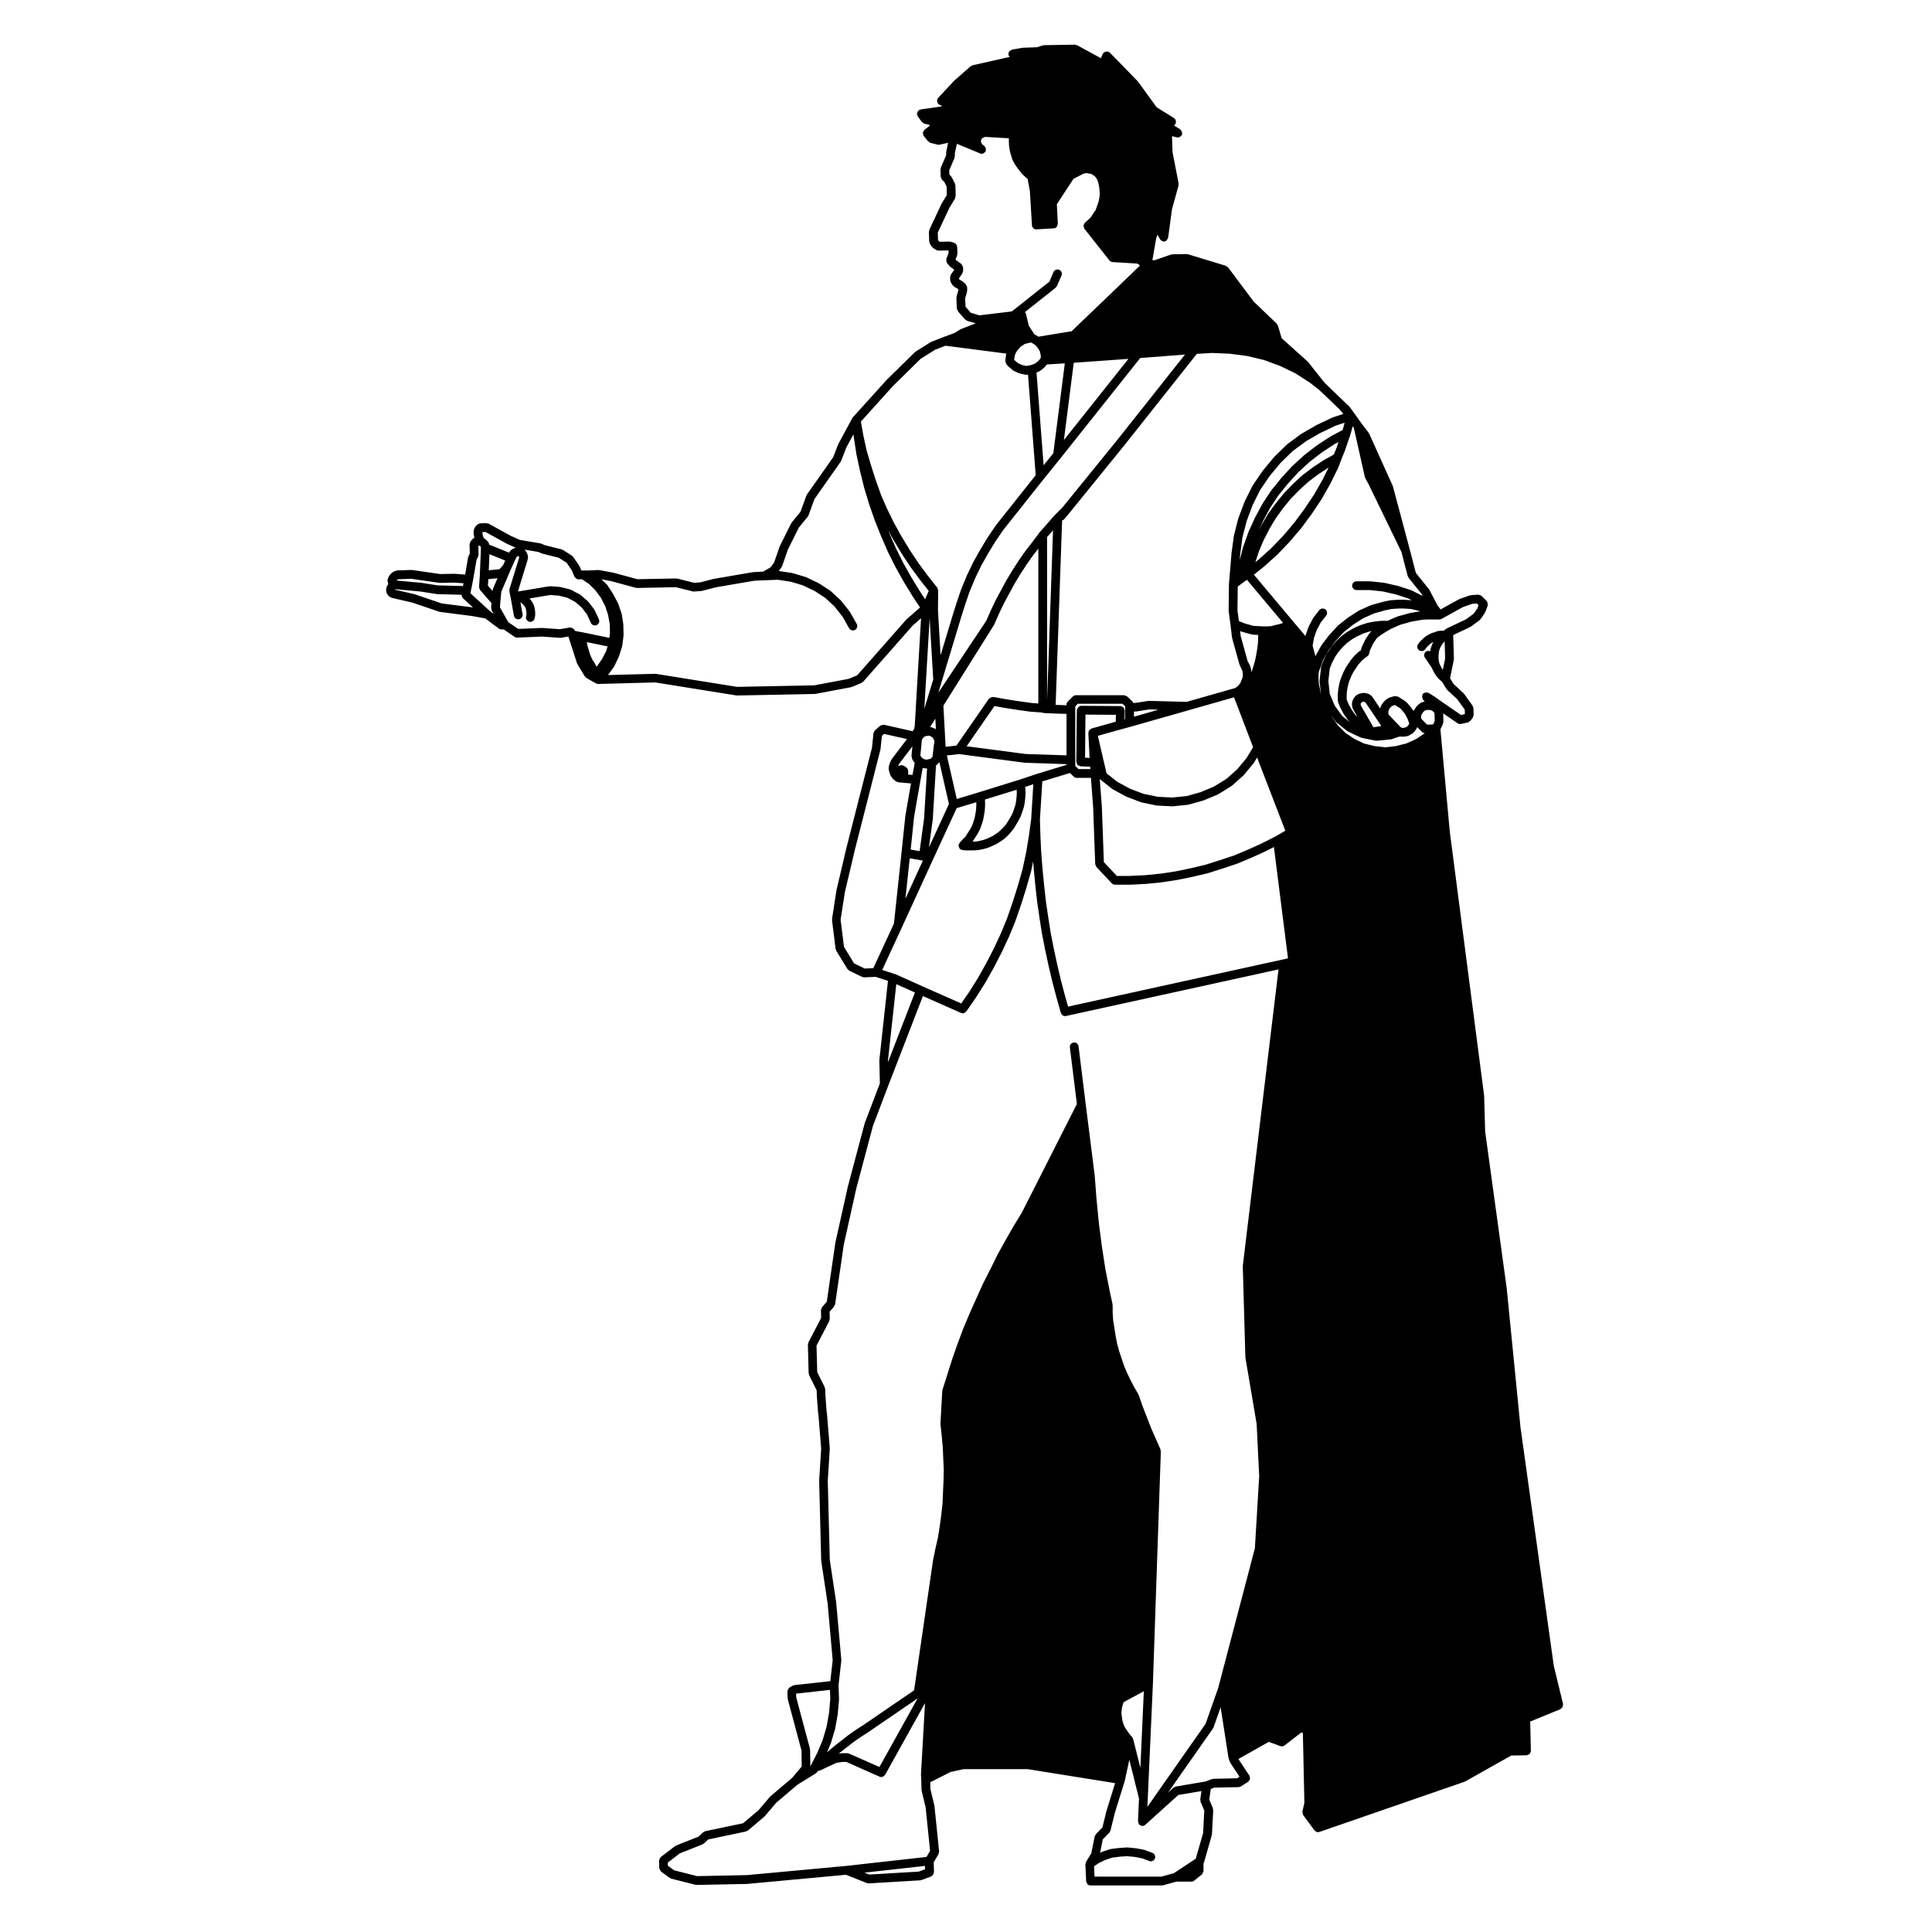 <?xml version="1.0" encoding="UTF-8"?>
<!-- Uploaded to: SVG Repo, www.svgrepo.com, Generator: SVG Repo Mixer Tools -->
<svg fill="#000000" width="800px" height="800px" version="1.1" viewBox="144 144 512 512" xmlns="http://www.w3.org/2000/svg">
 <path d="m555.77 585.46-8.816-63.133-3.664-36.988c0-0.012-0.016-0.012-0.016-0.02 0-0.012 0.004-0.012 0.004-0.031l-5.699-41.438-0.266-9.426c0-0.02-0.023-0.031-0.023-0.059 0-0.02 0.02-0.031 0.016-0.051l-9.094-69.898-2.484-27.121 0.684-1.48c0.039-0.098-0.004-0.18 0.016-0.277 0.016-0.09 0.098-0.141 0.09-0.242l-0.051-2.246 3.809 2.625c0.195 0.137 0.43 0.203 0.656 0.203 0.086 0 0.168-0.012 0.25-0.023l1.832-0.406c0.207-0.047 0.332-0.207 0.484-0.336 0.059-0.055 0.141-0.035 0.191-0.102l0.609-0.812c0.09-0.121 0.066-0.262 0.102-0.395 0.039-0.121 0.137-0.211 0.133-0.348l-0.07-1.832c0-0.098-0.098-0.145-0.121-0.227-0.035-0.133-0.004-0.281-0.098-0.398l-2.238-3.125c-0.023-0.039-0.082-0.035-0.105-0.07-0.031-0.031-0.02-0.082-0.055-0.105l-2.66-2.465-0.906-1.512 0.996-4.856c0.012-0.051-0.035-0.09-0.023-0.133 0-0.055 0.051-0.086 0.047-0.133l-0.18-6.301 4.481-2.121c0.031-0.02 0.039-0.059 0.066-0.074 0.039-0.023 0.098-0.016 0.125-0.039l2.309-1.699c0.07-0.055 0.07-0.137 0.121-0.203 0.039-0.039 0.105-0.02 0.141-0.07l1.09-1.566c0.02-0.035 0.004-0.074 0.02-0.105 0.035-0.055 0.09-0.082 0.105-0.133l0.68-1.77c0.031-0.074-0.016-0.141-0.004-0.215 0.031-0.152 0.023-0.281-0.012-0.434-0.035-0.145-0.074-0.262-0.156-0.387-0.047-0.059-0.031-0.141-0.09-0.203l-1.359-1.359c-0.004-0.004-0.02-0.004-0.023-0.012-0.133-0.137-0.312-0.156-0.504-0.207-0.117-0.035-0.211-0.109-0.332-0.105-0.016 0-0.023-0.012-0.039-0.012l-1.906 0.137c-0.055 0.004-0.086 0.055-0.137 0.07-0.055 0.012-0.105-0.023-0.16-0.012l-2.715 0.953c-0.031 0.012-0.039 0.051-0.07 0.066-0.035 0.02-0.074-0.004-0.105 0.016l-4.883 2.695-0.832-1.137-2.137-4.074c-0.02-0.039-0.07-0.039-0.098-0.074-0.02-0.035-0.004-0.082-0.035-0.109l-3.441-4.293-1.637-6.277v-0.004l-4.414-16.566c-0.012-0.035-0.051-0.051-0.059-0.082-0.016-0.035 0.012-0.066-0.004-0.102l-6.246-13.852c-0.02-0.047-0.074-0.055-0.098-0.098-0.023-0.047-0.004-0.098-0.039-0.133l-1.945-2.555-1.832-2.578s-0.004 0-0.004-0.004c-0.004 0 0-0.012-0.004-0.012l-1.289-1.762c-0.023-0.035-0.07-0.031-0.102-0.066-0.031-0.031-0.016-0.074-0.051-0.105l-0.938-0.867v-0.004l-5.285-5.082-0.473-0.527-4.117-5.195c-0.023-0.031-0.07-0.023-0.09-0.055-0.031-0.031-0.02-0.07-0.051-0.098l-6.883-6.168-0.992-3.352c-0.031-0.102-0.133-0.141-0.188-0.23-0.055-0.09-0.047-0.203-0.121-0.277l-6.102-5.836-6.812-9.098c-0.082-0.105-0.207-0.109-0.312-0.18-0.105-0.074-0.156-0.191-0.281-0.23l-10.047-3.055c-0.059-0.016-0.109 0.023-0.172 0.02-0.059-0.016-0.102-0.07-0.168-0.07h-0.02l-3.734 0.07c-0.07 0-0.105 0.059-0.172 0.074-0.066 0.012-0.121-0.031-0.18-0.016l-4.367 1.5h-0.594l1.027-5.918 0.348-0.855 0.625 1.199c0.02 0.039 0.059 0.059 0.09 0.098 0.039 0.059 0.086 0.098 0.137 0.152 0.156 0.156 0.332 0.266 0.543 0.312 0.039 0.004 0.059 0.051 0.105 0.059 0.051 0.004 0.102 0.012 0.152 0.012h0.004 0.004c0.176-0.004 0.359-0.047 0.523-0.133 0.039-0.02 0.051-0.07 0.086-0.102 0.141-0.102 0.223-0.223 0.312-0.367 0.07-0.105 0.137-0.188 0.168-0.312 0.012-0.035 0.047-0.059 0.055-0.102l1.004-7.512 1.75-6.312c0.023-0.102-0.035-0.176-0.035-0.277 0.004-0.09 0.074-0.16 0.055-0.258l-1.613-8.332-0.145-4.219 1.301 0.312c0.098 0.023 0.188 0.035 0.277 0.035 0.359 0 0.645-0.203 0.863-0.473 0.035-0.047 0.098-0.023 0.121-0.07 0.031-0.055 0-0.105 0.023-0.156 0.035-0.07 0.105-0.105 0.117-0.18 0.023-0.102-0.039-0.176-0.047-0.273 0.004-0.156-0.004-0.281-0.066-0.422-0.055-0.137-0.133-0.238-0.242-0.344-0.07-0.07-0.082-0.172-0.16-0.227l-1.641-1.023c0.105-0.066 0.125-0.18 0.203-0.266 0.055-0.055 0.141-0.039 0.18-0.105 0.035-0.055 0.004-0.117 0.031-0.172 0.059-0.141 0.07-0.266 0.07-0.43 0-0.152 0-0.277-0.059-0.418-0.02-0.055 0.012-0.117-0.023-0.172-0.051-0.098-0.156-0.105-0.227-0.176-0.066-0.07-0.082-0.176-0.16-0.227l-4.629-2.867-4.887-6.742c-0.02-0.02-0.055-0.02-0.074-0.047-0.02-0.02-0.012-0.059-0.035-0.086l-7.402-7.609c-0.059-0.059-0.145-0.047-0.215-0.09-0.066-0.051-0.086-0.137-0.16-0.172-0.082-0.023-0.152 0.016-0.23 0-0.145-0.031-0.277-0.031-0.43 0-0.152 0.031-0.266 0.07-0.395 0.152-0.066 0.051-0.152 0.031-0.211 0.09-0.059 0.059-0.051 0.145-0.098 0.211-0.047 0.07-0.133 0.09-0.16 0.168l-0.473 1.117-6.328-3.449c-0.09-0.051-0.188-0.004-0.289-0.035-0.098-0.023-0.16-0.105-0.266-0.105h-0.023l-8.148 0.137c-0.059 0-0.098 0.055-0.152 0.07-0.059 0.004-0.105-0.035-0.16-0.02l-1.617 0.5-3.719 0.133c-0.031 0-0.051 0.035-0.082 0.035-0.031 0.004-0.051-0.023-0.086-0.02l-2.715 0.48c-0.035 0.004-0.047 0.047-0.082 0.051-0.152 0.039-0.246 0.141-0.371 0.242-0.117 0.098-0.242 0.156-0.312 0.289-0.02 0.031-0.059 0.035-0.082 0.07-0.055 0.117 0 0.238-0.016 0.352-0.02 0.121-0.102 0.215-0.082 0.336 0.012 0.039 0.047 0.059 0.055 0.102 0.031 0.109 0.105 0.18 0.168 0.281 0.047 0.074 0.066 0.16 0.121 0.215l-9.844 2.215c-0.105 0.023-0.152 0.117-0.238 0.168-0.098 0.047-0.195 0.023-0.277 0.098l-4.621 4.074c-0.016 0.016-0.012 0.039-0.023 0.055-0.027 0.012-0.016 0.031-0.027 0.047l-3.938 4.211c-0.066 0.066-0.051 0.168-0.098 0.246-0.051 0.082-0.141 0.109-0.168 0.211-0.023 0.07 0.023 0.121 0.02 0.191-0.023 0.152 0 0.277 0.039 0.43 0.039 0.145 0.082 0.262 0.172 0.379 0.047 0.059 0.035 0.133 0.086 0.18 0.074 0.074 0.18 0.059 0.273 0.105 0.07 0.039 0.105 0.125 0.188 0.152l0.539 0.16-0.262 0.219-5.402 0.766c-0.102 0.02-0.145 0.105-0.242 0.141-0.09 0.035-0.191 0.004-0.277 0.07-0.055 0.039-0.051 0.105-0.098 0.152-0.105 0.105-0.16 0.223-0.223 0.359-0.066 0.141-0.105 0.262-0.105 0.418 0 0.066-0.051 0.105-0.039 0.172 0.016 0.109 0.105 0.18 0.152 0.277 0.035 0.082 0.004 0.172 0.055 0.242l1.09 1.492c0.047 0.059 0.121 0.039 0.176 0.098 0.141 0.137 0.273 0.309 0.488 0.352l1.457 0.352-0.102 0.242-1.324 1.031c-0.004 0-0.004 0.004-0.004 0.004-0.004 0.012-0.012 0-0.012 0.012-0.133 0.105-0.152 0.273-0.227 0.406-0.066 0.125-0.176 0.223-0.195 0.359-0.012 0.141 0.082 0.266 0.109 0.402 0.047 0.152 0.02 0.312 0.121 0.438 0.004 0.004 0.012 0 0.012 0.004 0.004 0.012 0 0.012 0.004 0.016l1.152 1.426c0.059 0.082 0.168 0.059 0.242 0.117 0.121 0.098 0.211 0.238 0.379 0.277l1.898 0.48c0.098 0.02 0.188 0.035 0.281 0.035 0.086 0 0.16-0.016 0.246-0.031l2.254-0.492-0.496 2.375c-0.012 0.047 0.023 0.082 0.02 0.117-0.004 0.051-0.051 0.082-0.051 0.121v0.719l-1.395 3.246c-0.039 0.086 0.012 0.172-0.004 0.262-0.02 0.086-0.098 0.145-0.09 0.238l0.07 1.969c0 0.02 0.016 0.023 0.02 0.039 0.004 0.137 0.102 0.242 0.156 0.363 0.07 0.152 0.105 0.309 0.23 0.414 0.012 0.016 0.004 0.039 0.023 0.051l0.48 0.387 0.648 1.293 0.055 2.246-1.316 2.156c-0.016 0.023 0 0.047-0.012 0.07-0.016 0.016-0.047 0.02-0.055 0.047l-3.254 6.926c-0.047 0.09 0.004 0.176-0.016 0.273-0.02 0.09-0.102 0.152-0.098 0.246l0.07 2.586c0 0.117 0.098 0.191 0.125 0.301 0.031 0.109 0 0.223 0.066 0.312l0.539 0.816c0.047 0.059 0.133 0.047 0.188 0.102 0.074 0.082 0.098 0.203 0.195 0.258l0.812 0.48c0.188 0.105 0.387 0.156 0.586 0.156h0.031l2.578-0.066 0.031 0.676-0.594 1.547c-0.02 0.059 0.02 0.105 0.004 0.16-0.035 0.145-0.016 0.277 0.012 0.43 0.023 0.152 0.047 0.281 0.121 0.402 0.031 0.055 0.012 0.109 0.047 0.16l0.613 0.742c0.031 0.047 0.09 0.031 0.125 0.066 0.039 0.039 0.031 0.105 0.082 0.137l1.094 0.801v0.004l-0.883 1.266c-0.07 0.102-0.039 0.215-0.074 0.328-0.035 0.109-0.133 0.203-0.133 0.328v0.887c0 0.133 0.102 0.215 0.141 0.344 0.035 0.105 0.004 0.23 0.082 0.332l0.543 0.742c0.047 0.066 0.133 0.051 0.188 0.102 0.082 0.074 0.102 0.191 0.195 0.242l0.742 0.398 0.289 0.25v0.203l-0.492 1.668c-0.02 0.07 0.023 0.133 0.02 0.203-0.012 0.066-0.07 0.117-0.066 0.18l0.133 2.852c0.012 0.152 0.117 0.262 0.176 0.387 0.051 0.105 0.031 0.227 0.105 0.316l1.906 2.172c0.066 0.074 0.172 0.066 0.25 0.121 0.105 0.074 0.16 0.191 0.297 0.23l2.273 0.664-3.859 1.484c-0.039 0.016-0.051 0.055-0.086 0.074-0.039 0.02-0.082 0-0.117 0.02l-1.535 0.961-3.008 1.109s0 0.004-0.004 0.004h-0.016l-3.117 1.223c-0.039 0.016-0.051 0.055-0.082 0.082-0.039 0.016-0.086-0.004-0.117 0.016l-4.004 2.516c-0.047 0.031-0.047 0.082-0.082 0.109-0.035 0.031-0.09 0.012-0.117 0.047l-7.465 7.332c-0.012 0.016-0.004 0.023-0.016 0.035-0.012 0.016-0.023 0.012-0.035 0.02l-8.891 9.844c-0.012 0.012-0.012 0.031-0.016 0.039-0.02 0.016-0.035 0.035-0.051 0.051-0.02 0.031-0.023 0.066-0.047 0.098-0.016 0.02-0.039 0.02-0.055 0.047l-3.668 6.793c-0.012 0.02 0.004 0.051-0.012 0.074-0.012 0.02-0.039 0.031-0.055 0.055l-1.305 3.402-6.984 9.934c-0.031 0.047-0.004 0.102-0.035 0.152-0.023 0.051-0.086 0.059-0.105 0.117l-1.566 4.297-2.316 2.832c-0.035 0.039-0.016 0.086-0.039 0.121-0.031 0.039-0.082 0.047-0.105 0.098l-2.988 5.977c-0.016 0.031 0.004 0.055-0.004 0.082-0.012 0.031-0.047 0.035-0.055 0.066l-1.5 4.309-0.91 1.23-1.988 1.152-2.574 0.125c-0.023 0-0.039 0.023-0.07 0.035-0.023 0-0.047-0.023-0.07-0.02l-10.324 1.77c-0.02 0.004-0.031 0.02-0.047 0.031-0.02 0.004-0.035-0.016-0.055-0.012l-3.523 0.91-1.598 0.117-4.449-1.113c-0.059-0.02-0.105 0.023-0.16 0.02-0.055-0.004-0.086-0.055-0.141-0.055l-10.289 0.195-6.363-1.723c-0.02-0.004-0.035 0.016-0.055 0.004-0.016 0-0.02-0.016-0.035-0.02l-3.668-0.68c-0.055-0.012-0.09 0.031-0.137 0.031-0.051-0.012-0.086-0.055-0.137-0.055l-2.644 0.137h-1.824l-0.449-1.059c-0.016-0.039-0.066-0.047-0.086-0.082-0.02-0.039 0-0.09-0.023-0.117l-1.562-2.312c-0.047-0.066-0.137-0.066-0.191-0.121-0.059-0.066-0.066-0.152-0.141-0.203l-2.445-1.566c-0.059-0.035-0.125-0.004-0.191-0.035-0.059-0.023-0.086-0.098-0.152-0.109l-4.516-1.129-0.777-0.359c-0.051-0.023-0.105 0.012-0.156-0.004-0.055-0.02-0.082-0.074-0.137-0.09l-5.492-0.926-2.414-1.082-5.848-3.223c-0.109-0.066-0.227-0.02-0.344-0.039-0.098-0.031-0.168-0.105-0.262-0.105l-1.699 0.07c-0.031 0-0.047 0.023-0.07 0.035-0.141 0.012-0.246 0.105-0.371 0.168-0.141 0.074-0.293 0.117-0.387 0.242-0.02 0.02-0.051 0.016-0.059 0.035l-0.543 0.746c-0.074 0.105-0.047 0.227-0.082 0.332-0.047 0.121-0.141 0.211-0.141 0.344v1.02c0 0.066 0.055 0.105 0.066 0.156 0.012 0.059-0.035 0.109-0.016 0.172l0.16 0.562c-0.098 0.055-0.211 0.07-0.293 0.145-0.004 0.004-0.02 0.004-0.031 0.012l-0.68 0.746c-0.109 0.125-0.109 0.297-0.156 0.449-0.047 0.121-0.141 0.223-0.137 0.359v0.023 0.004l0.059 2.488-0.312 0.535c-0.035 0.066 0 0.137-0.023 0.211-0.031 0.07-0.105 0.105-0.109 0.18l-0.785 4.602h-0.039l-2.769-0.203c-0.031-0.004-0.059-0.004-0.086-0.004h-0.02l-3.707 0.07-7.445-1.074c-0.039-0.012-0.066 0.023-0.105 0.023-0.039-0.004-0.059-0.039-0.105-0.039l-3.805 0.137c-0.105 0.004-0.168 0.09-0.262 0.117-0.098 0.023-0.191-0.012-0.281 0.039l-0.812 0.48c-0.086 0.047-0.098 0.137-0.16 0.203-0.066 0.066-0.168 0.074-0.223 0.152l-0.539 0.816c-0.07 0.102-0.035 0.223-0.07 0.324-0.031 0.109-0.125 0.191-0.125 0.316v0.473c0 0.102 0.086 0.16 0.105 0.258 0.02 0.098-0.02 0.18 0.02 0.266l0.074 0.141-0.137 0.16c-0.039 0.047-0.02 0.109-0.051 0.168-0.031 0.047-0.098 0.059-0.117 0.109l-0.203 0.473c-0.039 0.102 0.012 0.188-0.004 0.293-0.02 0.098-0.102 0.176-0.09 0.281l0.07 0.68c0.02 0.176 0.137 0.297 0.227 0.441 0.047 0.086 0.035 0.191 0.105 0.266l0.48 0.48c0.082 0.086 0.195 0.074 0.297 0.121 0.098 0.051 0.145 0.156 0.262 0.188l5.527 1.281 7.129 2.418c0.066 0.023 0.125 0.023 0.191 0.035 0.016 0 0.02 0.016 0.035 0.016l8.43 1.082 3.531 0.637 3.582 2.68c0.207 0.152 0.453 0.23 0.695 0.23h0.598l2.887 1.969c0.203 0.137 0.43 0.207 0.656 0.207h0.051l6.555-0.273 4.727 0.328c0.031 0.012 0.055 0.012 0.082 0.012h0.004c0.066 0 0.125-0.012 0.191-0.02l1.996-0.336 0.004 0.004 2.273 7.082c0.016 0.051 0.07 0.082 0.098 0.121 0.016 0.039-0.004 0.09 0.016 0.117l1.969 3.258c0.047 0.07 0.137 0.051 0.188 0.105 0.09 0.102 0.109 0.238 0.238 0.309l2.516 1.422c0.18 0.105 0.371 0.156 0.57 0.156h0.031l15.113-0.406 21.473 3.445c0.066 0.012 0.121 0.02 0.188 0.02h0.02l20.641-0.406c0.004 0 0.004-0.004 0.004-0.004 0.066 0 0.125 0 0.188-0.02l9.371-1.77c0.02-0.004 0.031-0.02 0.047-0.023 0.066-0.02 0.125-0.016 0.191-0.039l2.578-1.09c0.098-0.039 0.125-0.145 0.207-0.211 0.066-0.047 0.156-0.035 0.211-0.098l13.113-14.871 2.215-1.941-1.668 28.414-0.152 0.867-0.402 0.664-7.613-1.723c-0.035-0.004-0.066 0.023-0.102 0.02-0.16-0.023-0.297 0.039-0.453 0.086-0.133 0.039-0.262 0.051-0.371 0.133-0.035 0.023-0.074 0.012-0.105 0.035l-1.359 1.223c-0.145 0.125-0.172 0.312-0.238 0.492-0.035 0.09-0.125 0.141-0.141 0.246l-0.395 3.844-6.777 26.547c0 0.004 0.004 0.004 0.004 0.012-0.004 0.004-0.012 0.004-0.012 0.016l-2.644 11.266c0 0.02 0.012 0.035 0.012 0.055-0.004 0.016-0.023 0.02-0.023 0.039l-1.152 7.465c-0.012 0.059 0.039 0.102 0.039 0.16s-0.051 0.102-0.047 0.152l0.953 7.609c0.012 0.098 0.09 0.145 0.117 0.23 0.031 0.082-0.004 0.156 0.039 0.23l2.992 4.891c0.039 0.066 0.133 0.051 0.18 0.102 0.105 0.117 0.156 0.277 0.309 0.336l3.394 1.633c0.156 0.07 0.328 0.117 0.5 0.117h0.051l3.043-0.125 3.254 1.062-2.273 20.863c-0.004 0.031 0.02 0.051 0.02 0.07 0 0.031-0.031 0.051-0.031 0.082l0.133 6.16-3.996 10.508c-0.004 0.031 0.012 0.039 0.004 0.07-0.012 0.02-0.035 0.031-0.039 0.051l-4.414 16.57c-0.004 0 0.004 0.012 0 0.02 0 0.012-0.012 0.012-0.012 0.02l-3.332 14.938c0 0.02 0.016 0.039 0.012 0.051-0.004 0.02-0.02 0.031-0.023 0.039l-2.258 15.559-1.281 1.516c-0.105 0.117-0.09 0.277-0.133 0.414-0.047 0.125-0.141 0.227-0.141 0.363l0.059 2.016-3.391 6.523c-0.051 0.09-0.004 0.188-0.023 0.277-0.023 0.105-0.105 0.176-0.105 0.289l0.203 7.598c0.004 0.102 0.082 0.156 0.105 0.238 0.02 0.09-0.023 0.176 0.02 0.258l1.988 3.984 0.066 1.641c0 0.02 0.004 0.02 0.012 0.031 0 0.012-0.012 0.012-0.012 0.02l0.336 4.481c0.004 0.09 0.074 0.125 0.102 0.207 0 0.031-0.035 0.051-0.031 0.082l0.734 9.004-0.535 8.484c-0.004 0.02 0.02 0.031 0.02 0.051-0.004 0.02-0.02 0.039-0.02 0.051l0.539 21.051c0 0.031 0.031 0.051 0.031 0.07 0 0.031-0.02 0.051-0.02 0.082l1.691 11.23 1.344 15.062-0.625 5.551-9.543 1.055c-0.086 0.012-0.133 0.09-0.215 0.117-0.082 0.031-0.16-0.012-0.238 0.031l-0.816 0.484c-0.055 0.031-0.059 0.102-0.105 0.137-0.117 0.102-0.176 0.207-0.25 0.332-0.082 0.137-0.137 0.258-0.152 0.402-0.012 0.07-0.066 0.105-0.059 0.168l0.066 1.828c0.004 0.051 0.051 0.082 0.055 0.125 0.004 0.039-0.023 0.09-0.016 0.125l3.633 13.578 0.059 4.242-2.578 3.059-5.699 4.82c-0.023 0.031-0.02 0.07-0.047 0.09-0.023 0.02-0.07 0.02-0.09 0.051l-3.059 3.594-4.062 3.426-10.027 2.106c-0.109 0.02-0.168 0.125-0.262 0.176-0.102 0.051-0.211 0.039-0.301 0.117l-1.188 1.133-5.977 2.363c-0.059 0.031-0.07 0.09-0.117 0.117-0.055 0.031-0.109 0.012-0.156 0.039l-3.805 2.922c-0.031 0.02-0.023 0.059-0.051 0.082-0.109 0.105-0.152 0.238-0.215 0.383-0.07 0.137-0.145 0.258-0.152 0.402-0.004 0.039-0.039 0.059-0.035 0.09l0.07 1.969c0 0.031 0.023 0.039 0.023 0.07 0.016 0.145 0.105 0.246 0.168 0.371 0.074 0.145 0.109 0.289 0.238 0.383 0.02 0.02 0.016 0.051 0.039 0.07l2.309 1.703c0.082 0.051 0.176 0.051 0.266 0.082 0.055 0.031 0.082 0.102 0.137 0.105l6.449 1.633c0.098 0.02 0.191 0.031 0.289 0.031h0.023l13.371-0.266h0.004c0.023 0 0.055 0 0.082-0.012l26.078-2.418 5.57 2.207c0.141 0.059 0.289 0.09 0.43 0.09 0.02 0 0.047 0 0.07-0.012l13.508-0.805h0.004 0.012 0.059c0.012 0 0.016-0.02 0.023-0.02 0.105-0.012 0.207-0.012 0.309-0.051l2.586-0.953c0.09-0.031 0.117-0.125 0.191-0.176 0.125-0.09 0.227-0.156 0.312-0.297 0.09-0.117 0.121-0.246 0.152-0.402 0.02-0.09 0.102-0.137 0.098-0.238l-0.059-2.656 1.266-2.168c0.066-0.117 0.023-0.246 0.051-0.363 0.023-0.117 0.109-0.215 0.102-0.332l-1.219-11.957c-0.004-0.031-0.035-0.039-0.039-0.07-0.004-0.031 0.02-0.051 0.016-0.082l-1.059-4.438-0.051-1.785 5.402-2.734 3.449-0.746h16.984l23.16 3.707-2.254 7.269c-0.004 0.012 0.012 0.02 0 0.039 0 0.012-0.02 0.02-0.02 0.031l-1.082 4.387-1.75 1.809c-0.086 0.082-0.074 0.207-0.121 0.309-0.055 0.102-0.156 0.145-0.18 0.266l-0.906 4.481-1.391 2.273c-0.039 0.07-0.004 0.145-0.031 0.215-0.047 0.117-0.086 0.195-0.098 0.312 0 0.051-0.051 0.082-0.047 0.125l0.203 4.43v0.051c0.012 0.188 0.125 0.324 0.211 0.473 0.059 0.102 0.059 0.227 0.141 0.309 0.211 0.207 0.492 0.332 0.805 0.332h0.051 18.895c0.102 0 0.207-0.02 0.312-0.039l3.5-0.973h3.996c0.25 0 0.508-0.09 0.727-0.258l2.035-1.633c0.02-0.02 0.016-0.039 0.035-0.059 0.109-0.102 0.141-0.246 0.211-0.383 0.066-0.137 0.156-0.258 0.16-0.402 0-0.02 0.023-0.039 0.023-0.059v-2.055c0.023-0.051 0.074-0.082 0.098-0.125l2.106-7.34c0.016-0.039-0.023-0.082-0.02-0.125 0.016-0.051 0.059-0.082 0.059-0.125l0.336-6.387c0.004-0.09-0.07-0.156-0.09-0.246-0.012-0.09 0.039-0.176 0-0.258l-0.961-2.293 0.402-2.805 0.938-0.363 6.457-0.125c0.02 0 0.023-0.02 0.047-0.031 0.191-0.012 0.383-0.051 0.555-0.156l1.898-1.23h0.016c0.152-0.105 0.203-0.277 0.289-0.422 0.066-0.105 0.18-0.188 0.207-0.309 0.031-0.137-0.051-0.277-0.074-0.414-0.02-0.156 0.012-0.312-0.082-0.453-0.004-0.012-0.004 0-0.012-0.012v-0.012l-2.918-4.41 8.035-4.543 3.098 1.125c0.125 0.039 0.262 0.059 0.387 0.059 0.25 0 0.484-0.09 0.684-0.227 0.004-0.012 0.016-0.012 0.023-0.012l4.543-3.5 0.316 0.266 0.395 18.438-0.516 2.301c-0.004 0.012 0.004 0.02 0.004 0.039-0.023 0.137 0.051 0.266 0.074 0.414 0.035 0.156 0.02 0.312 0.105 0.441 0.004 0.012 0 0.02 0.012 0.039l2.988 4.074c0.031 0.039 0.082 0.02 0.109 0.051 0.215 0.246 0.492 0.422 0.82 0.422 0.121 0 0.258-0.02 0.379-0.059l38.5-13.316c0.023-0.012 0.035-0.039 0.066-0.059 0.039-0.012 0.086-0.012 0.121-0.031l12.16-6.848 4.062-0.059h0.012c0.156-0.012 0.262-0.117 0.398-0.176 0.137-0.059 0.309-0.07 0.406-0.176 0.066-0.07 0.055-0.188 0.102-0.266 0.105-0.176 0.227-0.344 0.227-0.559h-0.004v-0.012l-0.18-7.754 8.027-3.293c0.117-0.059 0.156-0.176 0.246-0.258 0.117-0.102 0.246-0.168 0.312-0.309s0.055-0.277 0.066-0.434c0.016-0.117 0.09-0.227 0.059-0.352zm-83.91 29.805-6.332 0.137c-0.082 0-0.121 0.059-0.191 0.082-0.07 0.012-0.133-0.031-0.203 0l-1.652 0.629-7.898 1.34c-0.109 0.02-0.172 0.125-0.277 0.176-0.102 0.051-0.215 0.031-0.309 0.105l-1.441 1.301 11.922-17.012c0.031-0.039 0.004-0.102 0.031-0.137 0.031-0.051 0.098-0.09 0.109-0.145l1.863-5.297 2.074 13.359c0.012 0.051 0.051 0.07 0.066 0.105 0.004 0.039-0.023 0.07-0.012 0.105l0.336 0.953c0.02 0.059 0.074 0.09 0.105 0.137 0.02 0.031 0 0.082 0.023 0.105l2.414 3.641zm-20.105 26.062h-17.695l-0.121-2.727 1.164-0.816 1.809-0.875 1.863-0.621 1.984-0.258 1.941-0.117 2.047 0.188 1.965 0.383 1.859 0.699c0.137 0.059 0.277 0.09 0.406 0.09 0.469 0 0.91-0.297 1.09-0.746 0.227-0.598-0.074-1.27-0.676-1.496l-1.977-0.746c-0.031-0.02-0.066 0.012-0.102 0s-0.055-0.051-0.09-0.059l-2.106-0.402c-0.02-0.012-0.035 0.012-0.059 0.012-0.02-0.012-0.031-0.031-0.055-0.031l-2.172-0.207c-0.02 0-0.035 0.02-0.055 0.02-0.02 0-0.035-0.02-0.055-0.02h-0.074l-2.106 0.137c-0.016 0-0.02 0.02-0.035 0.02s-0.023-0.012-0.039-0.012l-2.106 0.266c-0.039 0.012-0.059 0.051-0.105 0.07-0.039 0-0.082-0.031-0.117-0.02l-2.035 0.68c-0.023 0.02-0.035 0.051-0.059 0.059-0.023 0.012-0.051-0.012-0.074 0l-0.441 0.215 0.727-3.57 1.734-1.789c0.055-0.051 0.039-0.125 0.082-0.195 0.074-0.105 0.18-0.195 0.215-0.324l1.148-4.676 2.637-8.504c0.004-0.02-0.012-0.039-0.004-0.051 0.004-0.02 0.023-0.031 0.031-0.051l1.18-5.5 2.562 10.262-0.262 6.062v0.012c-0.004 0.051 0.039 0.082 0.047 0.125 0.012 0.145 0.074 0.258 0.141 0.402 0.051 0.102 0.031 0.215 0.105 0.297h0.004c0.031 0.039 0.09 0.039 0.117 0.07 0.035 0.031 0.035 0.082 0.074 0.105 0.152 0.105 0.332 0.137 0.508 0.156 0.039 0.012 0.066 0.051 0.105 0.051h0.051c0.277 0 0.555-0.102 0.77-0.297l0.023-0.02h0.004l8.75-7.898 6.117-1.031-0.316 2.223c-0.012 0.105 0.066 0.195 0.082 0.297 0.012 0.105-0.047 0.207 0 0.312l0.984 2.344-0.312 5.984-1.949 6.769-5.809 3.84zm-64.258-1.336-13.145 0.785-1.27-0.504 16.047-1.785 0.02 0.887zm-45.566 0.934-13.184 0.266-6.086-1.535-1.672-1.23-0.031-0.805 3.199-2.457 6.031-2.394c0.074-0.02 0.098-0.105 0.156-0.145 0.07-0.039 0.156-0.031 0.215-0.09l1.117-1.062 9.996-2.106c0.086-0.012 0.109-0.102 0.18-0.117 0.109-0.051 0.23-0.039 0.328-0.117l4.344-3.672c0.031-0.02 0.023-0.07 0.051-0.102 0.023-0.02 0.066-0.012 0.09-0.039l3.066-3.602 5.621-4.762 4.863-3.004c0.004 0 0.012-0.012 0.02-0.012 0.004 0 0.004-0.012 0.004-0.012 0.172-0.105 0.316-0.258 0.418-0.453l0.105-0.195c0.031 0 0.055 0.02 0.086 0.02 0.16 0 0.332-0.039 0.492-0.117l4.207-1.969 0.883-0.176 0.977-0.117h0.871l8.801 3.906c0.152 0.07 0.312 0.102 0.473 0.102 0.379 0 0.719-0.215 0.941-0.539 0.016-0.031 0.055-0.02 0.074-0.051l10.578-19.008-1.074 18.852c0 0.02 0.023 0.039 0.023 0.059 0 0.031-0.023 0.039-0.023 0.07l0.07 1.359 0.07 2.621c0 0.039 0.047 0.07 0.051 0.117 0.004 0.039-0.031 0.082-0.02 0.125l1.066 4.469 1.176 11.492-0.941 1.613-21.352 2.383h-0.004zm13.043-48.102 8.977-0.984 0.086 2.402-0.328 3.699-0.656 3.672-1.055 3.551-1.379 3.293-1.867 3.672-0.066-4.418c0-0.051-0.051-0.09-0.059-0.137-0.004-0.051 0.035-0.102 0.02-0.145l-3.633-13.598zm91.238 19.684-1.875-7.508c-0.012-0.039-0.055-0.051-0.07-0.082 0-0.02-0.016-0.039-0.02-0.059-0.039-0.137-0.055-0.277-0.145-0.402-0.02-0.02-0.004-0.059-0.031-0.09l-0.641-0.699-0.555-0.746-0.527-0.785-0.395-0.68-0.289-0.746-0.238-0.828-0.121-0.926-0.117-0.898 0.059-0.836 0.109-0.785 0.238-0.836 0.18-0.516 5.352-2.883zm-59.035-18.414-10.121 18.184-8.062-3.57c-0.082-0.039-0.156 0.012-0.242-0.012-0.086-0.012-0.137-0.09-0.23-0.09h-1.152c-0.031 0-0.047 0.02-0.074 0.02-0.02 0-0.039-0.02-0.066-0.012l-0.926 0.105 0.414-0.352 1.832-1.426 1.785-1.387 1.969-1.359h0.004l1.863-1.199s0-0.012 0.004-0.012c0.004-0.012 0.016 0 0.02-0.012zm13.594-187.1-2.031 2.934-10.316-4.555v-0.012l-7.266-3.254c-0.07-0.031-0.133 0.012-0.203-0.004-0.02-0.004-0.023-0.035-0.047-0.039l-3.109-1.02 5.289-11.445v-0.004l8.211-17.914 0.004-0.004 6.231-13.516 5.199-1.566v0.867l-0.059 1.109-0.18 1.129h-0.004l-0.191 1.027-0.312 1.012-0.363 1.023-0.539 1.027-0.594 0.926c-0.004 0 0 0.004-0.004 0.004v0.004l-0.609 0.973-0.727 0.727c-0.004 0.004-0.004 0.016-0.012 0.023-0.004 0.004-0.016 0.004-0.02 0.012l-0.816 0.883c-0.074 0.082-0.059 0.191-0.105 0.293-0.07 0.137-0.188 0.25-0.195 0.414-0.004 0.031 0.023 0.047 0.023 0.07-0.004 0.145 0.082 0.266 0.133 0.398 0.059 0.145 0.082 0.297 0.188 0.402 0.016 0.016 0.012 0.047 0.023 0.066 0.125 0.117 0.293 0.121 0.449 0.172 0.098 0.035 0.152 0.125 0.258 0.133l0.953 0.07c0.023 0.004 0.055 0.004 0.082 0.004h1.973c0.023 0 0.051 0 0.074-0.004l0.945-0.066h0.012l0.066-0.004c0.004 0 0.004-0.004 0.012-0.004 0.055-0.012 0.105-0.012 0.156-0.02l0.938-0.195c0.012-0.004 0.02-0.004 0.035-0.004l0.883-0.207c0.016-0.004 0.016-0.016 0.031-0.02 0.035-0.004 0.07-0.004 0.102-0.02l0.953-0.336c0.012-0.004 0.016-0.016 0.023-0.02 0.023-0.016 0.051-0.004 0.07-0.02l0.887-0.406 0.883-0.402c0.023-0.016 0.031-0.051 0.055-0.059 0.035-0.02 0.07-0.012 0.105-0.035l0.812-0.539 0.816-0.543c0.02-0.016 0.02-0.051 0.047-0.066 0.031-0.02 0.066-0.016 0.098-0.035l0.746-0.68c0.012-0.004 0.004-0.023 0.016-0.031 0.004-0.004 0.02-0.004 0.023-0.012l0.812-0.816c0.016-0.012 0.012-0.035 0.02-0.051-0.027-0.035-0.012-0.023 0.004-0.035l0.812-0.945c0.031-0.035 0.016-0.082 0.039-0.109 0.02-0.031 0.059-0.016 0.074-0.047l0.609-1.02 0.613-1.02c0.004-0.004 0-0.02 0-0.023 0.004-0.012 0.02-0.016 0.023-0.023l0.543-1.02c0.016-0.023-0.004-0.055 0.004-0.074 0.016-0.035 0.055-0.055 0.066-0.09l0.406-1.152v-0.004c0-0.012 0.004-0.012 0.012-0.016l0.402-1.219c0.012-0.031-0.012-0.051-0.004-0.082 0.012-0.031 0.039-0.039 0.047-0.074l0.207-1.09c0-0.016-0.012-0.031-0.012-0.047 0-0.02 0.02-0.023 0.02-0.039l0.137-1.223c0-0.012-0.016-0.02-0.012-0.031 0-0.016 0.016-0.023 0.016-0.035l0.07-1.223c0-0.031-0.023-0.039-0.023-0.07 0-0.02 0.023-0.039 0.023-0.066l-0.07-1.09c0-0.012-0.012-0.02-0.016-0.031 0-0.012 0.012-0.016 0.012-0.031l-0.035-0.289 2.172-0.73-0.57 9.25-0.605 4.434-0.734 4.422-0.941 4.422-1.203 4.227-1.355 4.312-1.473 4.281-1.676 4.098-1.879 4.035-2.09 4.047-2.144 3.824zm-21.434 18.457-0.012-0.465 2.203-20.172 4.938 2.211zm5.246-76.207v-0.012c0.023-0.098 0.105-0.156 0.105-0.258v-0.48c0-0.059-0.051-0.086-0.059-0.137-0.004-0.051 0.035-0.098 0.02-0.145l-0.066-0.273c-0.004-0.016-0.023-0.016-0.031-0.035-0.074-0.246-0.246-0.438-0.473-0.59 0-0.012-0.004-0.016-0.004-0.016-0.051-0.023-0.055-0.09-0.102-0.109l-0.102-0.051-0.012-0.004c-0.012-0.012-0.023-0.004-0.039-0.02l-0.125-0.059c-0.012-0.004-0.02 0.004-0.031 0-0.188-0.133-0.379-0.262-0.621-0.262h-0.34c-0.109 0-0.18 0.09-0.289 0.117-0.117 0.035-0.25 0-0.359 0.082l-0.082 0.051 0.02-0.02c0.031-0.047 0.012-0.105 0.035-0.145 0.039-0.07 0.109-0.105 0.137-0.18l0.082-0.23 3.543-4.664-0.242 2.516c-0.012 0.105 0.07 0.18 0.09 0.281 0.016 0.102-0.039 0.195 0.004 0.293l0.203 0.48c0.023 0.051 0.07 0.074 0.102 0.117 0.016 0.031 0.004 0.07 0.023 0.098l0.336 0.48c0.02 0.031 0.055 0.016 0.074 0.039 0.02 0.02 0.012 0.047 0.031 0.066l-0.59 3.203zm-0.324-41.129c-0.02 0.02-0.016 0.055-0.035 0.074-0.02 0.02-0.051 0.016-0.07 0.035l-12.988 14.738-2.242 0.941-9.125 1.719-20.469 0.406-21.477-3.445c-0.031-0.004-0.055 0.02-0.09 0.02-0.035-0.004-0.055-0.039-0.098-0.039h-0.031l-12.535 0.332c0.004-0.004 0.004-0.016 0.012-0.031 0.016-0.016 0.039-0.012 0.055-0.023l1.566-2.176c0.02-0.031 0.004-0.066 0.02-0.09 0.023-0.039 0.066-0.059 0.086-0.102l1.152-2.445c0.016-0.02-0.004-0.047 0.004-0.059 0.016-0.035 0.047-0.051 0.059-0.086l0.812-2.578c0.012-0.035-0.016-0.07-0.012-0.105 0.012-0.035 0.051-0.055 0.055-0.098l0.336-2.648c0.004-0.031-0.023-0.055-0.023-0.09s0.031-0.051 0.031-0.086l-0.066-2.785c0-0.031-0.031-0.047-0.035-0.07 0-0.035 0.031-0.055 0.02-0.086l-0.402-2.578c-0.012-0.039-0.051-0.055-0.055-0.098-0.012-0.035 0.016-0.07 0.004-0.105l-0.887-2.578c-0.012-0.035-0.051-0.039-0.066-0.074-0.016-0.031 0.012-0.066-0.012-0.098l-1.219-2.312c-0.012-0.016-0.031-0.016-0.047-0.035-0.004-0.016 0.004-0.031-0.004-0.051l-1.496-2.309c-0.023-0.039-0.086-0.039-0.109-0.082-0.031-0.035-0.016-0.098-0.055-0.121l-1.414-1.375 2.555 0.48 6.516 1.762c0.105 0.031 0.203 0.047 0.309 0.047h0.02l10.305-0.203 4.469 1.117c0.098 0.02 0.188 0.035 0.281 0.035 0.023 0 0.055 0 0.086-0.004l1.898-0.137c0.004 0 0.012-0.004 0.016-0.004 0.066-0.004 0.133-0.012 0.195-0.031l3.598-0.938 10.207-1.75 2.797-0.125 3.473-0.133 3.441 0.52 3.195 0.957 3.113 1.496 2.801 1.82 2.473 2.289 2.141 2.719 1.727 3.047c0.211 0.371 0.605 0.586 1.008 0.586 0.195 0 0.387-0.051 0.57-0.152 0.555-0.312 0.75-1.02 0.438-1.578l-1.77-3.117c-0.016-0.031-0.055-0.031-0.074-0.059-0.02-0.031-0.004-0.066-0.023-0.09l-2.238-2.852c-0.023-0.031-0.066-0.02-0.09-0.051-0.02-0.023-0.016-0.059-0.035-0.082l-2.648-2.445c-0.023-0.023-0.059-0.012-0.09-0.035-0.031-0.023-0.031-0.07-0.066-0.09l-2.918-1.906c-0.023-0.016-0.055 0-0.082-0.016-0.023-0.016-0.031-0.047-0.055-0.059l-3.258-1.562c-0.031-0.02-0.066 0.004-0.098-0.004-0.031-0.016-0.039-0.051-0.07-0.059l-3.394-1.02c-0.031-0.012-0.055 0.02-0.086 0.004-0.031-0.004-0.047-0.039-0.082-0.047l-3.594-0.539 0.746-1.012c0.035-0.039 0.016-0.102 0.035-0.141 0.039-0.066 0.105-0.098 0.133-0.168l1.535-4.41 2.891-5.789 2.367-2.887c0.035-0.051 0.016-0.105 0.047-0.145 0.047-0.07 0.117-0.109 0.145-0.191l1.57-4.332 6.977-9.926c0.023-0.035 0.004-0.082 0.023-0.109 0.031-0.055 0.086-0.082 0.105-0.137l1.34-3.477 1.891-3.5 0.105 0.867c0 0.004 0.004 0.012 0.004 0.016 0.004 0.012 0 0.016 0 0.02l0.68 4.414c0 0.016 0.016 0.02 0.02 0.035 0 0.012-0.012 0.02-0.004 0.035l0.945 4.414c0 0.004 0.012 0.012 0.012 0.016 0.004 0.012-0.004 0.02 0 0.023l1.082 4.344c0.004 0.012 0.016 0.016 0.02 0.02 0 0.016-0.004 0.02-0.004 0.031l1.293 4.281c0 0.012 0.012 0.012 0.016 0.02 0.004 0.016-0.004 0.02-0.004 0.031l1.496 4.277c0.004 0.016 0.016 0.02 0.02 0.031 0.004 0.004-0.004 0.012 0 0.02l1.629 4.074c0.004 0.004 0.012 0.004 0.016 0.012 0 0.012-0.004 0.016 0 0.02l1.828 4.211c0.004 0.012 0.02 0.02 0.023 0.035 0.004 0.004 0 0.012 0.004 0.023l1.969 3.934c0.004 0.012 0.02 0.016 0.023 0.023v0.02l2.176 3.875c0 0.004 0.016 0.004 0.016 0.012 0.004 0.012 0 0.02 0.004 0.031l2.379 3.871c0.004 0.012 0.016 0.012 0.02 0.016 0.004 0.004 0 0.016 0.004 0.023l1.879 2.82zm-91.91 2.629-4.676-0.328c-0.02 0-0.035 0.02-0.055 0.02-0.031 0.004-0.047-0.031-0.074-0.023l-6.207 0.258-2.641-1.797-2.207-3.934 0.105-1.391v-0.004l0.258-2.742 2.492-5.844 1.152-2.516 0.387-0.777 0.051-0.105 0.055-0.035 0.172-0.105 0.023-0.004h0.18l0.082 0.02 0.074 0.035 0.016 0.039 0.074 0.23-0.051 0.121c-0.004 0.02 0.004 0.035 0 0.055-0.004 0.016-0.031 0.02-0.035 0.039l-2.516 8.211c-0.031 0.105 0.035 0.203 0.031 0.301-0.004 0.105-0.074 0.188-0.051 0.293l0.332 1.551 0.875 4.856c0.105 0.559 0.59 0.953 1.145 0.953 0.07 0 0.137-0.004 0.207-0.016 0.629-0.117 1.047-0.719 0.938-1.352l-0.562-3.117 0.301 0.188 0.406 0.359 0.289 0.332 0.266 0.418 0.172 0.395 0.109 0.621 0.051 0.383v0.57l-0.105 0.488c-0.137 0.621 0.25 1.238 0.883 1.375 0.086 0.02 0.168 0.031 0.25 0.031 0.527 0 1.008-0.367 1.133-0.91l0.133-0.609c0.016-0.047-0.023-0.082-0.02-0.125 0.004-0.047 0.051-0.082 0.051-0.121v-0.746c0-0.023-0.031-0.047-0.031-0.074 0-0.02 0.02-0.039 0.02-0.066l-0.07-0.543c0-0.012-0.016-0.016-0.016-0.031-0.004-0.016 0.012-0.02 0.004-0.039l-0.133-0.742c-0.012-0.055-0.066-0.074-0.082-0.125-0.016-0.047 0.016-0.09-0.004-0.133l-0.273-0.609c-0.016-0.031-0.051-0.035-0.066-0.059-0.016-0.031 0.004-0.066-0.016-0.09l-0.336-0.543c-0.016-0.031-0.055-0.031-0.074-0.051-0.02-0.031-0.004-0.066-0.023-0.086l-0.406-0.48c-0.004-0.004-0.016-0.004-0.02-0.012l4.422-0.742h0.004l1.133-0.18 2.266 0.18 2.238 0.559 2.066 1.098 1.699 1.457 1.422 1.848 1.027 2.246c0.195 0.43 0.613 0.68 1.055 0.68 0.16 0 0.324-0.035 0.484-0.105 0.586-0.266 0.84-0.945 0.574-1.531l-1.09-2.379c-0.02-0.047-0.074-0.055-0.102-0.098-0.023-0.047-0.004-0.098-0.039-0.133l-1.562-2.035c-0.031-0.035-0.082-0.031-0.105-0.066-0.023-0.035-0.02-0.082-0.055-0.105l-1.906-1.629c-0.035-0.035-0.09-0.016-0.121-0.039-0.039-0.031-0.047-0.086-0.09-0.105l-2.309-1.219c-0.047-0.023-0.102 0.004-0.141-0.012-0.051-0.023-0.07-0.086-0.121-0.098l-2.438-0.609c-0.039-0.004-0.07 0.023-0.105 0.016-0.035-0.004-0.051-0.047-0.086-0.047l-2.516-0.203c-0.051-0.016-0.098 0.047-0.141 0.047-0.047 0-0.086-0.039-0.133-0.035l-1.289 0.203h-0.012l-6.992 1.18-0.039-0.188 2.414-7.906 0.105-0.273c0.031-0.074-0.016-0.145 0-0.223 0.016-0.074 0.09-0.121 0.09-0.207v-0.406c0-0.07-0.066-0.109-0.074-0.176-0.012-0.07 0.035-0.121 0.016-0.191l-0.137-0.406c-0.004-0.012-0.02-0.016-0.023-0.031-0.004-0.012 0.004-0.02 0-0.031l-0.137-0.336c-0.031-0.086-0.109-0.105-0.16-0.168-0.047-0.074-0.031-0.16-0.098-0.227l-0.273-0.273c-0.039-0.039-0.105-0.031-0.145-0.066l3.805 0.641 0.742 0.344c0.051 0.023 0.105 0.02 0.152 0.035 0.02 0.012 0.031 0.035 0.055 0.039l4.43 1.113 2.09 1.336 1.367 2.004 0.699 1.668c0.039 0.098 0.125 0.141 0.188 0.227 0.055 0.066 0.09 0.121 0.152 0.176 0.211 0.176 0.453 0.301 0.73 0.301h0.945l1.832 1.223 1.715 1.715 1.445 1.949 1.137 2.207 0.762 2.301 0.449 2.473 0.059 2.449-0.156 1.199-7.004-1.449c-0.012 0-0.012 0.004-0.02 0.004-0.004 0-0.004-0.004-0.004-0.004l-2.055-0.379-0.207-0.352c-0.051-0.082-0.141-0.098-0.207-0.156-0.105-0.109-0.195-0.188-0.336-0.258-0.133-0.066-0.25-0.086-0.398-0.098-0.098-0.004-0.168-0.074-0.25-0.055zm-31.305-6.828-7.09-2.414c-0.02-0.004-0.039 0.012-0.059 0.004-0.023-0.004-0.035-0.035-0.055-0.039l-5.152-1.188 0.105-0.133 6.715 0.625 4.211 0.664c0.047 0.016 0.09 0.016 0.137 0.016 0.004 0 0.004 0.004 0.012 0.004l6.438 0.168c-0.004 0.137 0.066 0.246 0.105 0.379 0.051 0.141 0.082 0.273 0.176 0.383 0.035 0.035 0.023 0.09 0.059 0.121l2.695 2.469zm-8.074-6.527 7.438 1.066c0.055 0.004 0.105 0.016 0.16 0.016h0.02l3.789-0.07 2.453 0.172-0.145 0.734-6.711-0.176-4.176-0.66c-0.016 0-0.023 0.012-0.039 0.012-0.016-0.004-0.02-0.023-0.035-0.023l-6.59-0.609 0.105-0.152 0.316-0.191zm25.309-9.316c0.02 0.012 0.039 0.004 0.059 0.016 0.016 0.004 0.016 0.023 0.023 0.031l2.309 1.027-0.156 0.035c-0.074 0.02-0.105 0.086-0.172 0.109-0.066 0.023-0.137-0.004-0.195 0.031l-0.336 0.203-0.336 0.207c-0.105 0.059-0.117 0.172-0.195 0.262-0.074 0.082-0.191 0.105-0.246 0.211l-0.121 0.258-5.297-2.141c-0.004-0.281-0.105-0.57-0.328-0.789l-0.137-0.133-0.051-0.055-0.074-0.109c-0.059-0.09-0.16-0.086-0.238-0.141-0.004-0.012-0.004-0.012-0.012-0.016-0.02-0.02-0.016-0.059-0.035-0.086l-0.137-0.137c-0.012-0.012-0.031-0.004-0.039-0.016l-0.086-0.039c-0.023-0.023-0.023-0.066-0.055-0.086l-0.207-0.137c-0.012-0.012-0.023 0-0.039-0.004l-0.324-1.098v-0.465l0.812-0.035zm-3.633 11.977c-0.023 0.059 0.016 0.109-0.004 0.176-0.016 0.066-0.082 0.105-0.086 0.172l-0.02 0.23-1.234-1.41 0.105-1.738 2.434-0.246zm2.664-6.238-0.941 1.027-2.84 0.297 0.176-4.273 4.18 1.691zm-3.512 12.105-5.125-4.684 0.09-0.508h0.004l0.609-3.055c0-0.004-0.004-0.012-0.004-0.016 0-0.004 0.012-0.012 0.012-0.02l0.918-5.356 0.367-0.629c0.059-0.105 0.02-0.211 0.047-0.316 0.023-0.105 0.109-0.18 0.109-0.297l-0.059-2.383 0.023-0.023h0.297c0.031 0.031 0.086 0.02 0.117 0.051 0.004 0.012 0 0.035 0.012 0.047 0.039 0.051 0.105 0.035 0.152 0.082 0.016 0.086 0.066 0.152 0.098 0.23 0.004 0.016 0 0.023 0.004 0.035-0.004 0.035-0.039 0.066-0.039 0.102v0.68l-0.266 6.504v0.004l-0.207 3.195c-0.016 0.227 0.105 0.406 0.207 0.594 0.039 0.082 0.02 0.172 0.082 0.242l3.008 3.438-0.102 1.281c-0.004 0.117 0.082 0.211 0.105 0.324 0.02 0.109-0.02 0.227 0.039 0.332l0.52 0.926zm30.844 10.641-1.133 2.144-1.367 1.988-0.195-0.246-0.352-0.711c-0.016-0.023-0.051-0.023-0.066-0.055-0.02-0.031-0.004-0.059-0.02-0.086l-0.43-0.605-0.348-0.711-0.309-0.727-0.262-0.789-0.25-0.891c0-0.016-0.016-0.016-0.016-0.023-0.004-0.012 0.004-0.016 0-0.031l-0.242-0.73-0.109-0.785-0.012-0.125 5.477 1.133zm75.984-70.238 7.344-7.215 3.828-2.41 2.746-1.074 16.152 2.086-0.039 0.156c-0.004 0.02 0.012 0.039 0.012 0.066-0.012 0.016-0.035 0.023-0.035 0.051l-0.137 0.812c-0.004 0.02 0.012 0.031 0.012 0.047s-0.02 0.023-0.02 0.047l-0.07 0.746c0 0.004 0.004 0.012 0.004 0.016-0.012 0.152 0.086 0.293 0.137 0.438 0.047 0.133 0.039 0.293 0.133 0.398 0.004 0.004 0.004 0.012 0.004 0.02l0.48 0.539c0.016 0.023 0.051 0.012 0.07 0.035 0.02 0.016 0.016 0.051 0.039 0.074l1.09 0.945c0.051 0.047 0.117 0.035 0.172 0.07 0.051 0.031 0.059 0.098 0.109 0.117l1.359 0.609c0.055 0.023 0.105 0.02 0.168 0.035 0.02 0.004 0.031 0.035 0.055 0.039l1.492 0.336c0.09 0.02 0.172 0.031 0.262 0.031 0.066 0 0.137-0.004 0.203-0.023l0.238-0.039 2.035 26.652-10.445 13.156c-0.012 0.012-0.004 0.023-0.016 0.047-0.012 0.012-0.031 0.012-0.039 0.02l-2.172 3.195c-0.004 0.012 0 0.023-0.004 0.031-0.012 0.012-0.023 0.012-0.031 0.02l-1.969 3.258c-0.004 0.004 0 0.016-0.004 0.02 0 0.004-0.012 0.004-0.016 0.016l-1.828 3.254c-0.012 0.012 0 0.023-0.004 0.035-0.012 0.016-0.023 0.016-0.031 0.031l-1.629 3.394c-0.012 0.012 0 0.02-0.004 0.035-0.004 0.012-0.016 0.012-0.023 0.02l-1.492 3.602c-0.004 0.012 0.004 0.023 0 0.039-0.004 0.016-0.023 0.016-0.031 0.031l-1.219 3.602c-0.004 0.004 0 0.012 0 0.016 0 0.004-0.012 0.004-0.012 0.016l-1.152 3.668c0 0.004 0.004 0.012 0.004 0.016-0.004 0.004-0.012 0.004-0.012 0.016l-0.137 0.473-2.934 9.703-0.699-11.906 0.066-5.269c0-0.082-0.066-0.125-0.086-0.211-0.02-0.125-0.051-0.238-0.117-0.348-0.031-0.055-0.012-0.121-0.051-0.172l-2.559-3.234-2.473-3.352-2.297-3.445-2.156-3.57h-0.004l-1.984-3.578-1.832-3.734-1.582-3.629-1.414-3.981-1.281-3.981-1.145-3.894-0.863-3.965-0.648-3.652zm20.664-19.418-1.41-1.613-0.105-2.246 0.488-1.648c0.02-0.055-0.023-0.109-0.016-0.168 0.004-0.059 0.066-0.102 0.066-0.16v-0.883c0-0.012-0.012-0.016-0.012-0.031-0.004-0.152-0.109-0.273-0.172-0.406-0.066-0.133-0.074-0.293-0.18-0.395-0.012-0.004-0.004-0.023-0.016-0.031l-0.746-0.68c-0.039-0.035-0.102-0.02-0.141-0.051-0.039-0.031-0.047-0.086-0.09-0.105l-0.648-0.348-0.168-0.227v-0.145l0.883-1.266c0.07-0.102 0.039-0.223 0.07-0.332 0.039-0.109 0.137-0.195 0.137-0.324v-0.945c0-0.035-0.035-0.055-0.035-0.09-0.012-0.145-0.098-0.25-0.16-0.387-0.07-0.141-0.105-0.277-0.227-0.379-0.023-0.023-0.023-0.066-0.051-0.082l-1.441-1.062-0.098-0.121 0.434-1.133c0.035-0.082-0.016-0.156-0.004-0.238 0.016-0.086 0.086-0.141 0.086-0.227l-0.07-1.77c0-0.105-0.086-0.176-0.109-0.281-0.035-0.105-0.055-0.195-0.109-0.297-0.109-0.195-0.266-0.297-0.469-0.383-0.051-0.023-0.07-0.086-0.121-0.105l-0.883-0.273c-0.066-0.016-0.109 0.023-0.176 0.016-0.059-0.012-0.102-0.066-0.16-0.066h-0.031l-2.527 0.059-0.293-0.172-0.215-0.316-0.051-1.965 3.113-6.609 1.461-2.402c0.059-0.102 0.02-0.211 0.051-0.324 0.031-0.105 0.121-0.188 0.117-0.312l-0.07-2.848c0-0.098-0.082-0.152-0.102-0.238-0.023-0.09 0.02-0.172-0.02-0.258l-0.898-1.758c-0.039-0.082-0.133-0.102-0.188-0.16-0.055-0.07-0.055-0.168-0.121-0.223l-0.266-0.211-0.039-1.176 1.391-3.223c0.035-0.086-0.012-0.156 0-0.242 0.023-0.082 0.098-0.133 0.098-0.223v-0.824l0.535-2.492 6.144 2.559c0.141 0.066 0.297 0.098 0.441 0.098 0.316 0 0.598-0.172 0.816-0.406 0.031-0.035 0.086-0.02 0.109-0.059 0.023-0.035 0.012-0.082 0.031-0.109 0.035-0.051 0.09-0.082 0.109-0.133 0.039-0.105-0.016-0.207 0-0.312 0.02-0.152 0.039-0.281 0-0.43-0.039-0.145-0.121-0.242-0.215-0.363-0.066-0.09-0.07-0.203-0.156-0.273l-0.273-0.203-0.258-0.207-0.105-0.102-0.109-0.254-0.098-0.188-0.07-0.203c0-0.016 0.016-0.031 0.016-0.039l0.004-0.211 0.082-0.23 0.105-0.277c0.004-0.016-0.004-0.02 0-0.031s0.02-0.016 0.023-0.035l0.012-0.02 0.875-0.398 6.293 0.383v0.004 1.09c0 0.02 0.016 0.023 0.016 0.039 0 0.02-0.012 0.023-0.012 0.039l0.066 1.02c0.004 0.023 0.031 0.039 0.035 0.066 0 0.023-0.02 0.039-0.016 0.066l0.203 1.152c0.004 0.023 0.023 0.035 0.035 0.059 0.004 0.016-0.016 0.035-0.012 0.055l0.277 0.945c0 0.012 0.004 0.016 0.012 0.016 0 0.004-0.004 0.012-0.004 0.016l0.336 1.09c0.016 0.047 0.059 0.066 0.082 0.105 0.012 0.031-0.012 0.059 0.012 0.098l0.473 0.887c0.016 0.02 0.047 0.035 0.059 0.055 0.004 0.02 0 0.039 0.012 0.059l0.609 0.883c0.004 0.004 0.016 0.004 0.02 0.012 0.004 0.012 0 0.02 0.004 0.023l0.613 0.816c0.004 0.012 0.02 0.004 0.023 0.012 0.004 0.012 0 0.023 0.012 0.035l0.68 0.812c0.016 0.023 0.051 0.016 0.07 0.035 0.02 0.023 0.016 0.059 0.039 0.082l0.812 0.746 0.527 0.484 0.594 3.285 0.539 8.957c0.035 0.613 0.543 1.094 1.152 1.094 0.02 0 0.047 0 0.07-0.012l4.481-0.266h0.059c0.316-0.016 0.605-0.16 0.801-0.383 0.105-0.121 0.109-0.301 0.16-0.457 0.047-0.125 0.141-0.23 0.133-0.371v-0.012l-0.25-5.176 4.379-6.699 2.684-1.395 0.277-0.039c0.012 0 0.016-0.012 0.023-0.02 0.047-0.004 0.09-0.004 0.125-0.016l0.316-0.09h0.086l0.316 0.09c0.051 0.012 0.102 0.016 0.152 0.023 0.012 0 0.012 0.012 0.02 0.012l0.5 0.059 0.203 0.035 0.301 0.172 0.336 0.227c0.004 0.004 0.016 0 0.023 0.004 0.012 0.012 0.012 0.023 0.02 0.031l0.215 0.125 0.156 0.152 0.207 0.316c0.016 0.016 0.039 0.012 0.055 0.023 0.016 0.023 0.004 0.055 0.02 0.07l0.211 0.258 0.312 0.836 0.246 1.098 0.117 0.957 0.059 1.102-0.117 1.062-0.242 1.102-0.383 1.082-0.352 0.992-0.566 0.809c-0.012 0.012 0 0.023-0.012 0.035-0.004 0.012-0.02 0.012-0.031 0.023l-0.609 0.969-0.719 0.719-0.848 0.734h-0.012v0.004l-0.035 0.031c-0.105 0.09-0.117 0.238-0.176 0.352-0.082 0.137-0.195 0.258-0.211 0.406-0.016 0.152 0.082 0.281 0.121 0.43 0.039 0.137 0.02 0.289 0.109 0.402l6.648 8.418c0.012 0.016 0.02 0.004 0.031 0.016 0.195 0.242 0.48 0.402 0.812 0.422l0.066 0.004h0.004l6.422 0.383 0.797 0.492-10.121 9.754c-0.004 0.004-0.012 0.004-0.012 0.004l-8.027 7.691-8.781 1.438-0.719-0.453c-0.055-0.035-0.109-0.004-0.168-0.031-0.055-0.02-0.074-0.086-0.125-0.105l-0.055-0.016-1.496-2.328-0.766-3.195c-0.035-0.145-0.16-0.227-0.242-0.348-0.012-0.012-0.016-0.02-0.023-0.031l8.141-6.449c0.039-0.035 0.035-0.098 0.07-0.133 0.102-0.098 0.211-0.18 0.273-0.312l1.223-2.785c0.258-0.586-0.012-1.27-0.594-1.531-0.598-0.246-1.273 0.016-1.531 0.598l-1.082 2.535-9.965 7.894-8.613 1.031zm130.39 77.988 2.473-0.867 1.215-0.09 0.457 0.453-0.359 0.938-0.898 1.285-2.066 1.523-5.055 2.394c-0.035 0.016-0.047 0.066-0.074 0.086-0.039 0.023-0.086 0.004-0.109 0.031l-0.715 0.523h-0.23l-0.617-0.004c-0.023 0-0.047 0.031-0.074 0.031-0.023 0.004-0.047-0.023-0.07-0.02l-0.539 0.07c-0.066 0.004-0.098 0.07-0.152 0.086-0.059 0.02-0.117-0.02-0.176 0.004l-0.504 0.227-0.465 0.109c-0.035 0.016-0.051 0.055-0.086 0.066-0.035 0.012-0.07-0.012-0.105 0.004l-0.609 0.273c-0.02 0.016-0.023 0.035-0.039 0.051-0.023 0.004-0.051-0.012-0.07 0.004l-0.473 0.273-0.48 0.273c-0.035 0.023-0.039 0.07-0.074 0.102-0.031 0.02-0.074 0.004-0.105 0.035l-0.473 0.398c-0.016 0.012-0.012 0.035-0.023 0.047-0.012 0.016-0.031 0.012-0.039 0.02l-0.406 0.406-0.406 0.402c-0.023 0.023-0.016 0.059-0.035 0.086-0.02 0.02-0.055 0.02-0.074 0.047l-0.406 0.539c-0.379 0.52-0.281 1.238 0.23 1.621 0.211 0.152 0.453 0.23 0.699 0.23 0.348 0 0.699-0.156 0.934-0.465l0.352-0.48 0.348-0.348 0.398-0.395 0.344-0.297 0.367-0.211 0.398-0.227-0.273 0.469c-0.023 0.039 0 0.082-0.02 0.117-0.016 0.035-0.066 0.047-0.074 0.086l-0.406 1.152c-0.02 0.047 0.016 0.09 0.004 0.137s-0.059 0.066-0.066 0.109l-0.051 0.43c-0.352-0.145-0.742-0.188-1.078 0.031-0.527 0.359-0.672 1.082-0.312 1.613l1.82 2.707 0.25 0.57c0.012 0.023 0.035 0.035 0.051 0.051 0.004 0.02-0.004 0.035 0.004 0.055l0.609 1.09c0.016 0.02 0.051 0.016 0.07 0.039 0.02 0.035 0.004 0.082 0.031 0.109l0.746 0.945c0.023 0.035 0.074 0.02 0.102 0.051 0.031 0.031 0.023 0.082 0.059 0.105l0.812 0.695 1.125 1.875c0.023 0.047 0.09 0.031 0.121 0.07 0.039 0.055 0.031 0.137 0.086 0.188l2.695 2.492 1.977 2.75 0.039 1.074-0.109 0.141-0.922 0.211-4.812-3.316h-0.004l-2.293-1.617c-0.012-0.004-0.023 0-0.035-0.004-0.012-0.016-0.012-0.031-0.023-0.035l-1.422-0.887c-0.09-0.051-0.188-0.016-0.281-0.047-0.152-0.047-0.277-0.086-0.434-0.07-0.145 0.016-0.258 0.07-0.387 0.137-0.098 0.047-0.203 0.023-0.289 0.102-0.047 0.039-0.035 0.105-0.074 0.156-0.039 0.047-0.105 0.047-0.137 0.098-0.055 0.098-0.016 0.188-0.047 0.289-0.051 0.145-0.086 0.273-0.07 0.422 0.016 0.152 0.07 0.266 0.137 0.402 0.051 0.09 0.031 0.195 0.102 0.277l0.457 0.52-0.434 0.086c-0.074 0.016-0.105 0.09-0.172 0.117-0.07 0.023-0.145-0.004-0.215 0.035l-0.539 0.324c-0.031 0.02-0.031 0.059-0.059 0.082-0.023 0.02-0.059 0.004-0.086 0.031l-0.473 0.402c-0.051 0.039-0.039 0.102-0.074 0.141-0.039 0.047-0.105 0.047-0.137 0.098l-0.406 0.609v0.02c-0.004 0.004-0.016 0.004-0.016 0.012l-0.312 0.5-0.367-0.383-0.227-0.344c-0.016-0.023-0.047-0.02-0.055-0.039-0.016-0.02-0.004-0.039-0.02-0.059l-0.336-0.406-0.336-0.402-0.336-0.406c-0.023-0.035-0.074-0.023-0.102-0.055-0.031-0.023-0.023-0.074-0.055-0.098l-0.402-0.336c-0.02-0.02-0.051-0.004-0.066-0.02-0.02-0.016-0.02-0.047-0.039-0.055l-0.402-0.273c-0.016-0.004-0.031 0-0.039-0.004-0.016-0.016-0.016-0.031-0.031-0.047l-0.418-0.238-0.434-0.312c-0.031-0.023-0.066-0.004-0.102-0.023-0.031-0.016-0.031-0.051-0.059-0.066l-0.406-0.207c-0.109-0.055-0.23-0.012-0.352-0.031-0.133-0.02-0.25-0.105-0.387-0.074l-0.68 0.137c-0.031 0.004-0.039 0.039-0.07 0.047-0.023 0.004-0.047-0.016-0.074-0.004l-0.812 0.273c-0.074 0.023-0.098 0.105-0.156 0.137s-0.141 0.012-0.203 0.055l-0.68 0.543c-0.039 0.031-0.031 0.086-0.066 0.117-0.035 0.031-0.086 0.031-0.109 0.066l-0.543 0.68c-0.035 0.047-0.016 0.109-0.047 0.16-0.031 0.047-0.102 0.055-0.117 0.109l-0.336 0.816c-0.023 0.055 0.016 0.105 0 0.16v0.004l-1.98-2.949c-0.012-0.02-0.039-0.02-0.051-0.035-0.016-0.016-0.004-0.047-0.02-0.066l-0.336-0.402c-0.074-0.098-0.191-0.098-0.289-0.156-0.09-0.055-0.125-0.168-0.238-0.203l-0.406-0.137c-0.012 0-0.02 0.012-0.023 0-0.012 0-0.016-0.012-0.023-0.016l-0.48-0.137c-0.055-0.016-0.105 0.031-0.16 0.02-0.055-0.004-0.098-0.066-0.152-0.066h-0.48c-0.066 0-0.102 0.059-0.156 0.066-0.059 0.012-0.105-0.035-0.16-0.02l-0.48 0.137c-0.012 0.004-0.016 0.016-0.02 0.016-0.012 0.012-0.02 0-0.023 0l-0.406 0.137c-0.098 0.031-0.121 0.121-0.203 0.172-0.082 0.051-0.18 0.039-0.25 0.105l-0.406 0.406c-0.039 0.039-0.023 0.105-0.059 0.141-0.031 0.039-0.09 0.039-0.109 0.086l-0.207 0.336c-0.012 0.023 0 0.055-0.012 0.082-0.016 0.023-0.051 0.031-0.059 0.059l-0.203 0.473c-0.035 0.086 0.012 0.152-0.004 0.238-0.02 0.086-0.098 0.137-0.098 0.227v0.402c0 0.031 0.031 0.051 0.031 0.074 0 0.023-0.02 0.039-0.02 0.07l0.07 0.543c0.012 0.07 0.082 0.117 0.102 0.18 0.02 0.07-0.016 0.133 0.016 0.195l0.207 0.402c0.004 0.016 0.02 0.02 0.031 0.035 0.004 0.004-0.004 0.02 0.004 0.031l1.055 1.812-0.789-0.836-0.848-1.211-0.762-1.391-0.5-1.219v-1.109l0.059-0.984 0.191-1.137 0.242-1.098 0.383-1.02 0.449-1.094 0.457-0.863 0.672-0.996 0.656-0.977 0.715-0.832 0.754-0.707 0.91-0.648c0.004-0.004 0.004-0.012 0.012-0.02 0.211-0.156 0.371-0.371 0.441-0.645l0.242-0.961 0.863-1.789 0.992-1.465 1.113-0.812 1.211-0.77h0.012l1.309-0.781 1.285-0.578c0.004 0 0.004-0.004 0.004-0.004l1.301-0.555 1.445-0.395c0.004 0 0.004-0.004 0.004-0.004h0.012l1.367-0.395 1.508-0.262 1.477-0.258 1.43-0.066h3.07c0.191 0 0.383-0.047 0.559-0.145l0.035-0.023h0.012zm-5.359 16.605-0.527-0.941-0.266-0.605c-0.016-0.023 0-0.051-0.016-0.074l-0.051-0.07-0.066-0.152-0.16-0.984v-1.074l0.109-1.023 0.316-0.918 0.578-0.984 0.605-0.719 0.133 4.566-0.621 3.031zm-47.914 46.004-3.668 1.664h-0.004l-3.707 1.551-3.812 1.27-3.805 1.199-3.93 0.938h-0.004l-4.012 0.816s0 0.004-0.004 0.004l-3.879 0.586h-0.004l-4.019 0.402-4.07 0.203h-3.516l-3.438-3.664-0.523-14.5c0-0.012-0.012-0.012-0.012-0.023 0-0.004 0.012-0.012 0.012-0.02l-0.562-7.5c0.016 0.012 0.02 0.039 0.035 0.051 0.012 0.012 0.004 0.023 0.016 0.031l3.254 2.578c0.035 0.031 0.082 0.02 0.109 0.039 0.031 0.02 0.031 0.055 0.059 0.07l3.527 1.906c0.035 0.016 0.07 0.012 0.102 0.02 0.016 0.012 0.023 0.035 0.039 0.039l3.734 1.426c0.047 0.016 0.09 0.012 0.133 0.031 0.02 0 0.023 0.02 0.047 0.031l3.941 0.812c0.055 0.004 0.105 0.012 0.156 0.02 0.012 0 0.012 0.004 0.016 0.004l4.004 0.203h0.066c0.039 0 0.074-0.004 0.109-0.004l4.004-0.406c0.016 0 0.02-0.012 0.031-0.016 0.059-0.004 0.109-0.004 0.172-0.023l3.871-1.09c0.016-0.004 0.02-0.02 0.031-0.02 0.035-0.016 0.07-0.004 0.105-0.023l3.734-1.562c0.023-0.016 0.031-0.039 0.055-0.055 0.035-0.016 0.082-0.012 0.109-0.035l3.394-2.102c0.031-0.02 0.023-0.059 0.055-0.082 0.031-0.023 0.074-0.016 0.105-0.039l3.055-2.715c0.023-0.023 0.02-0.07 0.047-0.098 0.023-0.02 0.059-0.016 0.082-0.039l2.578-3.125c0.031-0.023 0.016-0.074 0.035-0.102 0.016-0.023 0.055-0.02 0.07-0.039l0.812-1.359 7.481 19.402-2.656 1.543zm-59.637-18.402c-0.004 0-0.012 0.012-0.016 0.012h-0.016l-4.656 1.551h-0.004l-10.73 3.324s0 0.004-0.004 0.004l-5.789 1.75-2.629-11.527 3.188-0.371 17.453 2.293c0.035 0.004 0.07 0.004 0.105 0.004l0.004 0.004 10.969 0.367v0.191zm-5.359 4.195 0.055 0.789-0.066 1.113-0.125 1.129-0.18 0.984-0.383 1.152v0.004l-0.367 1.055-0.484 0.906-0.598 0.996-0.559 0.934-0.707 0.82-0.766 0.766-0.707 0.645-0.719 0.48-0.727 0.484-0.816 0.379-0.832 0.383-0.832 0.297-0.828 0.191c-0.004 0-0.004 0.004-0.004 0.004l-0.852 0.18-0.852 0.055h-0.301l0.66-1.062h0.004l0.609-0.945c0.012-0.012 0-0.031 0.012-0.039 0.012-0.023 0.023-0.031 0.039-0.047l0.609-1.152c0.016-0.023-0.004-0.051 0.012-0.082 0.012-0.035 0.047-0.047 0.059-0.082l0.402-1.152c0.004-0.004 0-0.012 0-0.016 0.004-0.016 0.016-0.016 0.016-0.023l0.336-1.09c0.004-0.02-0.012-0.039-0.004-0.059 0.012-0.031 0.035-0.039 0.039-0.07l0.207-1.09c0-0.004-0.004-0.004-0.004-0.012 0-0.004 0.004-0.004 0.004-0.016l0.207-1.219c0-0.023-0.02-0.047-0.02-0.07 0.004-0.02 0.031-0.039 0.031-0.059l0.07-1.223c0-0.012-0.012-0.016-0.012-0.031 0-0.012 0.016-0.02 0.016-0.031v-1.152c0-0.039-0.039-0.059-0.039-0.102-0.004-0.031 0.031-0.059 0.02-0.098l-0.035-0.223zm-27.172 7.18 1.688-9.648v-0.004l0.609-3.324 0.414 0.105c0.098 0.02 0.188 0.035 0.281 0.035h0.453l-0.789 13.25-1.184 8.68-2.371-0.418zm1.648-59.598-2.348-3.824-2.133-3.793-1.941-3.883-1.832-4.207s-0.004 0-0.004-0.004l-0.207-0.516 1.461 2.625c0.004 0.004 0.012 0.004 0.016 0.012 0.004 0.004 0 0.02 0.004 0.031l2.176 3.598c0.004 0.004 0.016 0.004 0.02 0.016s0 0.02 0.004 0.031l2.312 3.465c0.004 0.016 0.02 0.004 0.023 0.016 0.012 0.012 0 0.02 0.012 0.031l2.508 3.394c0.004 0.012 0.016 0.012 0.02 0.016 0.004 0.004 0 0.012 0.004 0.016l2.144 2.711-0.969 2.188zm5.707 23.656 4.82-15.957v-0.004c0-0.004 0.004-0.004 0.004-0.012l0.133-0.457 1.145-3.629 1.211-3.57 1.465-3.523 1.605-3.356 1.785-3.18 1.965-3.25 2.133-3.117 10.664-13.441 0.02-0.02 4.613-5.703c0.004 0 0-0.012 0.004-0.012 0-0.004 0-0.004 0.004-0.004l21.004-26.418 11.859-0.91-17.828 22.488-14.617 17.996-2.074 2.074c-0.012 0.012-0.004 0.031-0.016 0.039-0.012 0.012-0.023 0.004-0.035 0.02l-1.969 2.238s0 0.004-0.004 0.004l-2.027 2.309c-0.016 0.016-0.004 0.039-0.016 0.051-0.016 0.02-0.035 0.016-0.047 0.031l-1.754 2.363-1.898 2.434c-0.012 0.016-0.004 0.023-0.012 0.035-0.012 0.012-0.023 0.004-0.031 0.02l-1.699 2.438c-0.004 0.012 0 0.02-0.004 0.023 0 0.004-0.012 0.004-0.016 0.012l-1.629 2.516c-0.004 0.004 0 0.012-0.004 0.016-0.004 0.012-0.012 0.012-0.016 0.016l-1.562 2.578c-0.004 0.012 0 0.023-0.004 0.031-0.012 0.012-0.023 0.012-0.031 0.02l-1.422 2.648-1.426 2.644c-0.004 0.012 0 0.02-0.004 0.031-0.004 0.012-0.016 0.012-0.02 0.02l-1.293 2.715c0 0.004 0.004 0.012 0 0.023 0 0.004-0.012 0.004-0.016 0.012l-1.168 2.676-12.711 19.07zm34.961-84.391 14.484-1.031-17.098 21.512zm-13.699 0.59-1.098-0.492-0.898-0.781-0.102-0.109 0.02-0.211 0.117-0.719 0.156-0.57 0.25-0.504 0.336-0.516 0.48-0.535 0.422-0.469 0.527-0.324c0.012-0.004 0.012-0.016 0.02-0.031 0.012-0.004 0.02 0 0.023-0.004l0.441-0.297 0.578-0.156 0.715-0.18 0.43-0.031 0.109 0.023 0.945 0.594c0.004 0 0.012 0 0.016 0.004l0.68 0.785 0.527 0.852 0.266 1.152v0.664l-0.664 0.82-0.918 0.695-1.094 0.383-1.164 0.211zm4.359 1.797c0.051-0.016 0.066-0.074 0.105-0.098 0.07-0.035 0.152-0.031 0.211-0.074l1.152-0.887c0.047-0.031 0.039-0.098 0.082-0.133 0.035-0.035 0.09-0.023 0.117-0.059l0.555-0.684 4.75-0.301-3.043 23.82-2.578 3.184-1.879-24.59zm7.422 90.668v10.988l-10.852-0.363-15.625-2.051 7.387-10.656 2.66 0.48c0.02 0.012 0.039 0 0.059 0.012l3.43 0.535h0.016s0.004 0.004 0.012 0.004l3.461 0.48c0.023 0.004 0.055 0.004 0.082 0.004l0.055 0.004h0.031l2.754 0.188 0.273 0.09c0.102 0.035 0.203 0.047 0.301 0.055 0.012 0 0.016 0.012 0.023 0.012l1.828 0.07 1.699 0.07zm-5.152-3.547v-43.309l1.578-1.785zm-33.273 11.355 0.066-0.75 0.145-0.402 0.344-0.43 0.348-0.281 0.457-0.086s0.004-0.004 0.012-0.004l0.562-0.086 0.438 0.145 0.469 0.25 0.293 0.367 0.238 0.555 0.066 0.328-0.152 0.719c-0.004 0.023 0.016 0.039 0.012 0.066-0.004 0.02-0.023 0.023-0.031 0.051l-0.359 3.125-0.422 0.422-0.195 0.109-0.387 0.102-0.457 0.102h-0.273l-0.344-0.086-0.336-0.121-0.273-0.203-0.289-0.281-0.195-0.289-0.039-0.086 0.312-3.238c-0.008 0.012-0.008 0.012-0.008 0.004zm3.812-3.754-0.402-0.223c-0.035-0.02-0.074 0.004-0.105-0.016-0.035-0.016-0.047-0.055-0.082-0.066l-0.816-0.277c-0.047-0.016-0.086 0.02-0.125 0.016l1.379-2.231zm1.984-6.231 13.352-21.301 0.016-0.02 0.016-0.023c0.016-0.023 0-0.055 0.016-0.074 0.02-0.035 0.051-0.051 0.066-0.086l1.211-2.746 1.273-2.691 1.414-2.625 1.422-2.644 1.516-2.504 1.613-2.488 1.668-2.398 1.578-2.031v41.039l-1.672-0.109-3.461-0.48h-0.004l-3.402-0.527c-0.004 0-0.012-0.004-0.012-0.004l-3.394-0.609c-0.082-0.016-0.137 0.047-0.211 0.047-0.156 0-0.273 0.035-0.418 0.098-0.141 0.059-0.246 0.121-0.352 0.227-0.055 0.055-0.133 0.055-0.176 0.109l-8.602 12.41-2.867 0.336zm-3.828 37.551 1.012-7.418c0.004-0.016-0.016-0.023-0.012-0.047 0-0.016 0.02-0.031 0.02-0.047l0.852-14.227c0.012-0.004 0.012-0.023 0.02-0.031 0.047-0.035 0.109-0.023 0.152-0.066l0.73-0.73 2.523 11.055zm39.641-20.75-0.867-0.82v-15.805l0.68-0.68h11.828l0.727 0.691v3.375l-0.16 0.047 0.039-2.328c0-0.004-0.004-0.004-0.004-0.012 0 0 0.004 0 0.004-0.004 0-0.176-0.109-0.301-0.188-0.449-0.055-0.121-0.055-0.273-0.145-0.367-0.105-0.102-0.262-0.109-0.398-0.172-0.137-0.059-0.246-0.172-0.406-0.176h-0.004-0.004l-10.387-0.07h-0.008c-0.457 0-0.777 0.309-0.961 0.695-0.074 0.152-0.191 0.277-0.195 0.457l-0.137 13.715c0 0.172 0.109 0.297 0.18 0.441 0.055 0.121 0.055 0.266 0.141 0.363 0.105 0.117 0.277 0.133 0.43 0.195 0.125 0.055 0.223 0.16 0.363 0.168l2.559 0.102 0.047 0.641h-3.133zm18.68-15.809 2.516 0.07-6.508 1.855v-1.359l0.578-0.023c0.004 0 0.004-0.004 0.012-0.004 0.047 0 0.09-0.004 0.125-0.012zm31.961-61.844 2.918-3.512 3.141-3.066 3.594-2.664 3.863-2.223 4.051-1.926 2.309-0.746-0.523 1.941-3.16 1.664c-0.02 0.012-0.02 0.035-0.035 0.047-0.016 0.012-0.039 0-0.055 0.012l-3.531 2.309c-0.016 0.016-0.012 0.031-0.023 0.039-0.016 0.016-0.035 0-0.051 0.016l-3.254 2.508c-0.016 0.016-0.016 0.035-0.031 0.047-0.012 0.016-0.035 0.012-0.047 0.02l-3.125 2.852c-0.016 0.012-0.012 0.031-0.023 0.051-0.016 0.012-0.039 0.004-0.055 0.02l-2.789 3.039c-0.004 0.016 0 0.023-0.012 0.035-0.012 0.016-0.02 0.012-0.031 0.02l-2.644 3.254c-0.016 0.02-0.004 0.039-0.02 0.059-0.012 0.016-0.039 0.016-0.051 0.035l-2.242 3.394c-0.012 0.016 0 0.039-0.012 0.055-0.012 0.02-0.035 0.02-0.039 0.035l-1.977 3.668c-0.004 0.016 0.004 0.031 0 0.039-0.012 0.016-0.023 0.02-0.035 0.031l-1.699 3.734c-0.004 0.016 0.012 0.035 0 0.051-0.004 0.02-0.031 0.023-0.035 0.039l-1.426 4.012c-0.004 0.016 0.012 0.039 0.004 0.055-0.004 0.02-0.031 0.031-0.035 0.047l-0.84 3.254 0.125-1.543 0.594-4.453 1.129-4.359 1.586-4.246 1.969-3.941zm11.816 4.848-2.578 3.863-2.66 3.598-2.934 3.465-3.215 3.344-3.371 3.043-0.832 0.656 0.934-2.852 1.266-2.988 1.523-2.977 1.664-2.793 1.934-2.664 1.996-2.457 2.363-2.422 2.363-2.16 2.672-2 2.672-1.762 0.012-0.004-1.559 3.16zm10.344 34.508 2.656-1.684 2.898-1.285 3.062-0.852 1.512-0.312 0.867-0.059c0.012 0 0.023 0 0.035-0.004h0.039l1.078-0.059h1.156 0.004l1.008 0.059c0.023 0.004 0.051 0.004 0.074 0.004l0.918 0.059 1.039 0.242c0.004 0 0.004 0.004 0.004 0.004l1.09 0.277h0.004l0.309 0.086-1.316 0.227-1.562 0.273c-0.023 0.004-0.035 0.031-0.059 0.035-0.02 0.004-0.039-0.012-0.066-0.004l-1.406 0.398h-0.004l-1.496 0.406c-0.031 0.016-0.039 0.047-0.07 0.059-0.023 0.012-0.055-0.016-0.082 0l-1.426 0.609s0 0.004-0.004 0.004h-0.016l-1.133 0.516h-1.582c-0.023 0-0.039 0.02-0.066 0.023-0.02 0-0.039-0.02-0.066-0.02l-1.828 0.203c-0.02 0-0.031 0.023-0.051 0.031-0.02 0-0.031-0.02-0.051-0.012l-1.699 0.336c-0.031 0.004-0.035 0.035-0.066 0.039-0.02 0.004-0.047-0.016-0.066-0.004l-1.699 0.539c-0.031 0.004-0.035 0.039-0.059 0.051-0.023 0.004-0.051-0.012-0.074 0l-1.629 0.746c-0.016 0.004-0.02 0.031-0.035 0.039-0.02 0.004-0.035-0.004-0.055 0.004l-1.562 0.887c-0.02 0.012-0.02 0.039-0.039 0.051-0.023 0.012-0.055 0-0.074 0.016l-1.492 1.09c-0.023 0.02-0.02 0.055-0.047 0.07-0.02 0.02-0.055 0.012-0.074 0.031l-1.289 1.219c-0.016 0.02-0.012 0.047-0.031 0.066-0.016 0.016-0.039 0.012-0.055 0.031l-1.152 1.359c-0.016 0.016-0.004 0.047-0.02 0.066-0.016 0.02-0.047 0.02-0.055 0.035l-1.02 1.496c-0.016 0.023 0 0.051-0.016 0.074-0.016 0.031-0.051 0.031-0.066 0.055l-0.816 1.633c-0.004 0.012 0.004 0.023 0 0.047-0.012 0.012-0.023 0.012-0.031 0.031l-0.68 1.629c-0.031 0.059 0.012 0.117 0 0.18-0.02 0.051-0.082 0.082-0.086 0.133l-0.406 3.668c-0.004 0.055 0.039 0.09 0.039 0.133 0 0.039-0.047 0.082-0.039 0.125l0.359 3.246-0.109-0.367-0.121-0.75c0-0.012-0.012-0.012-0.016-0.02-0.004-0.012 0.012-0.02 0.004-0.031l-0.203-0.945-0.117-0.699-0.066-0.871v-1.562l0.105-0.68 1.082-2.938 1.473-2.68 1.898-2.492 2.121-2.309zm-29.48 1.902c0.031 0.012 0.055 0.004 0.086 0.016 0.012 0 0.012 0.016 0.023 0.02l2.438 0.672c0.074 0.023 0.145 0.031 0.223 0.035 0.016 0 0.02 0.012 0.031 0.012l1.289 0.07 0.191 0.012v0.523l-0.059 1.684-0.191 1.523-0.273 1.605-0.328 1.582-0.453 1.551-0.449 1.395-0.023 0.059-0.051-0.605c-0.004-0.051-0.055-0.086-0.066-0.133-0.012-0.047 0.023-0.098 0.012-0.137l-0.117-0.344-0.051-0.262c-0.012-0.055-0.07-0.086-0.09-0.133-0.02-0.059 0.016-0.105-0.016-0.16l-0.273-0.539c0-0.004-0.012-0.004-0.016-0.012v-0.023l-0.344-0.629-1.844-6.644-0.156-1.336zm39.043 20.434 0.359-0.453 0.422-0.336 0.527-0.176 0.227-0.047 0.379 0.273c0.02 0.016 0.047 0.012 0.066 0.023 0.016 0.012 0.016 0.023 0.035 0.039l0.473 0.273 0.289 0.191 0.277 0.227 0.281 0.332 0.336 0.406 0.293 0.348 0.223 0.328 0.25 0.441 0.246 0.488 0.168 0.336 0.43 1.23-0.086 0.168-0.227 0.336-0.09 0.121-0.098 0.082-0.176 0.066c-0.059 0.023-0.074 0.098-0.121 0.121-0.055 0.035-0.121 0.012-0.172 0.051l-0.105 0.086-0.105 0.02-0.309 0.051h-0.582l-1.02-1.02-0.012 0.004-2.402-2.527-0.035-0.457 0.047-0.523zm11.605 4.117-1.57 0.082-1.551-1.559-0.055-0.289v-0.395l0.074-0.359 0.207-0.332 0.324-0.488 0.293-0.242 0.289-0.176 0.352-0.074h0.508l0.508 0.055 0.293 0.098 0.324 0.246 0.371 0.402 0.051 2.144zm-22.781 1.75c0.047 0.039 0.105 0.031 0.152 0.059 0.035 0.02 0.047 0.074 0.086 0.09l3.324 1.566c0.066 0.023 0.125 0.023 0.191 0.047 0.031 0.004 0.039 0.039 0.07 0.047l3.668 0.746c0.082 0.012 0.156 0.02 0.23 0.02 0.035 0 0.074 0 0.105-0.004l3.668-0.336c0.016 0 0.02-0.016 0.035-0.016 0.082-0.016 0.152-0.02 0.227-0.039l2.172-0.73 0.125 0.023c0.059 0.012 0.121 0.02 0.188 0.02h0.812c0.059 0 0.125-0.012 0.188-0.02l0.812-0.141c0.074-0.012 0.109-0.086 0.18-0.109 0.117-0.047 0.246-0.039 0.352-0.121l0.207-0.168 0.176-0.07c0.051-0.023 0.059-0.082 0.105-0.105 0.059-0.035 0.125-0.02 0.188-0.07l0.336-0.273c0.047-0.039 0.039-0.105 0.082-0.145 0.035-0.035 0.098-0.02 0.121-0.059l0.203-0.277c0.012-0.012 0-0.02 0.012-0.031 0.012-0.016 0.023-0.012 0.031-0.02l0.273-0.406c0.012-0.016 0-0.039 0.012-0.059 0.02-0.023 0.047-0.035 0.059-0.066l0.137-0.273 0.051-0.105 1.355 1.355c0.004 0.004 0.012 0 0.02 0.004 0.168 0.16 0.398 0.227 0.637 0.266l-2.352 1.551-2.543 1.148-2.848 0.711-2.727 0.312-2.875-0.324-2.801-0.695-2.523-1.199-2.348-1.586-2.031-2.023-1.582-2.277-0.133-0.266 1.117 1.531c0.031 0.039 0.09 0.031 0.121 0.066 0.039 0.047 0.035 0.117 0.086 0.156zm6.082-26.125-1.152 1.699c-0.02 0.023-0.004 0.059-0.02 0.086-0.016 0.031-0.055 0.035-0.066 0.059l-0.953 1.977c-0.02 0.039 0.012 0.086-0.004 0.121s-0.059 0.051-0.074 0.098l-0.168 0.676-0.605 0.434c-0.02 0.016-0.02 0.051-0.039 0.07-0.023 0.016-0.055 0.012-0.074 0.023l-0.883 0.816c-0.02 0.016-0.012 0.047-0.031 0.066-0.02 0.016-0.051 0.012-0.066 0.031l-0.816 0.953c-0.016 0.016-0.004 0.047-0.02 0.059-0.016 0.023-0.051 0.023-0.066 0.047l-1.359 2.039c-0.016 0.023 0 0.051-0.016 0.07-0.012 0.02-0.035 0.02-0.039 0.035l-0.543 1.02c-0.012 0.02 0.004 0.039-0.004 0.059-0.012 0.02-0.035 0.02-0.047 0.047l-0.48 1.152c0 0.012 0.004 0.016 0 0.02 0 0.012-0.012 0.012-0.016 0.016l-0.402 1.09c-0.016 0.031 0.012 0.059 0 0.098-0.012 0.023-0.047 0.039-0.051 0.066l-0.273 1.223c0 0.012 0.012 0.016 0.004 0.031 0 0.012-0.016 0.016-0.016 0.023l-0.207 1.223c0 0.02 0.02 0.039 0.016 0.059 0 0.023-0.023 0.035-0.023 0.059l-0.07 1.09c0 0.012 0.016 0.02 0.012 0.035 0 0.016-0.016 0.02-0.016 0.039v1.355c0 0.086 0.074 0.125 0.09 0.203 0.016 0.082-0.031 0.156 0 0.238l0.609 1.496c0.012 0.02 0.039 0.035 0.051 0.055 0.012 0.02-0.004 0.039 0.004 0.059l0.816 1.492c0.016 0.023 0.039 0.035 0.055 0.059 0.016 0.016 0 0.035 0.016 0.051l0.945 1.359c0.016 0.023 0.051 0.02 0.07 0.035 0.023 0.035 0.012 0.074 0.039 0.105l0.625 0.66-2.133-1.723-1.996-2.746-1.316-3.125-0.371-3.371 0.371-3.375 0.598-1.441 0.77-1.543 0.91-1.336 1.09-1.285 1.199-1.133 1.395-1.02 1.438-0.812 1.523-0.699 1.566-0.5 0.578-0.121-0.121 0.102c-0.059 0.047-0.059 0.121-0.105 0.176-0.031 0.02-0.105 0.02-0.145 0.078zm2.93 24.738-0.203 0.121-1.84 0.266-3.254-5.606-0.105-0.203-0.031-0.25v-0.121l0.082-0.188 0.082-0.133 0.125-0.125 0.09-0.031h0.004l0.316-0.09h0.152l0.312 0.09h0.004l0.039 0.02 0.102 0.109zm-26.785-26.98-1.164 0.262c-0.012 0-0.012 0.012-0.02 0.012-0.012 0.012-0.016 0-0.023 0l-1.184 0.312-1.023 0.055h-0.004-1.16l-1.289-0.07-1.184-0.059-1.078-0.301-1.152-0.324-1.145-0.438-0.492-0.215-0.371-2.793 0.066-6.348 1.414-1.066 1.027-0.734 9.578 11.43zm14.961-46.652-0.711 1.75-2.57 1.43c-0.016 0.004-0.016 0.023-0.023 0.039-0.016 0.004-0.031 0-0.047 0.004l-2.785 1.828c-0.012 0.004-0.012 0.023-0.02 0.031-0.012 0.012-0.031 0-0.039 0.012l-2.715 2.035c-0.016 0.016-0.016 0.039-0.031 0.055-0.02 0.016-0.039 0.004-0.059 0.02l-2.445 2.242c-0.004 0.004-0.004 0.02-0.012 0.023-0.016 0.016-0.031 0.012-0.035 0.02l-2.379 2.445c-0.016 0.016-0.012 0.039-0.023 0.055s-0.031 0.016-0.047 0.023l-2.102 2.578c-0.012 0.016-0.004 0.023-0.012 0.031-0.012 0.012-0.023 0.012-0.035 0.023l-1.969 2.715c-0.012 0.016-0.004 0.031-0.012 0.051-0.016 0.016-0.035 0.016-0.051 0.035l-1.699 2.848c-0.004 0.016 0 0.031-0.004 0.039-0.012 0.02-0.023 0.02-0.031 0.031l-0.754 1.484 1.066-2.352 1.926-3.578 2.188-3.309 2.574-3.168 2.754-3.027 3.027-2.766 3.203-2.465 3.426-2.238 0.969-0.516zm-27.168 66.086 0.562 1.457 4.488 11.766-1.699 2.832-2.469 2.988-2.918 2.594-3.234 2-3.594 1.508-3.684 1.031-3.824 0.383-3.84-0.191-3.785-0.781-3.551-1.355-3.356-1.809-2.883-2.281-2.301-9.93 6.172-1.734h0.02l2.508-0.68c0.004 0 0.004-0.004 0.012-0.004h0.004l15.277-4.344zm-39.371 4.586 8.062 0.055-0.035 1.832-6.43 1.805c-0.109 0.031-0.156 0.141-0.25 0.195-0.125 0.082-0.246 0.121-0.332 0.246-0.023 0.031-0.066 0.051-0.09 0.086-0.059 0.102-0.035 0.227-0.059 0.336-0.031 0.109-0.117 0.191-0.105 0.312l0.336 6.609-1.203-0.051zm89.129-31.906 0.242 0.457-2.887-1.441c-0.023-0.02-0.059 0.004-0.086-0.004-0.035-0.016-0.047-0.055-0.074-0.066l-3.324-1.09c-0.02-0.004-0.035 0.016-0.055 0.004-0.02-0.004-0.023-0.023-0.047-0.031l-3.531-0.816c-0.023-0.004-0.047 0.016-0.07 0.012-0.023-0.004-0.039-0.035-0.066-0.035l-3.668-0.402c-0.023 0-0.039 0.016-0.066 0.02-0.023-0.004-0.039-0.031-0.066-0.031h-3.598c-0.641 0-1.16 0.523-1.16 1.16s0.523 1.16 1.16 1.16h3.523l3.547 0.395 3.422 0.785 3.211 1.047 0.953 0.484-1.066-0.07c-0.023-0.004-0.051-0.004-0.074-0.004h-0.004l-1.008-0.066c-0.016 0-0.023 0.012-0.035 0.012-0.016 0-0.023-0.016-0.039-0.016h-1.152c-0.023 0-0.051 0-0.07 0.004l-1.09 0.066c-0.023 0-0.051 0-0.082 0.004l-1.02 0.07c-0.031 0-0.047 0.035-0.074 0.039-0.035 0-0.055-0.023-0.086-0.02l-1.633 0.336c-0.012 0-0.016 0.02-0.031 0.023-0.016 0-0.023-0.012-0.039-0.004l-3.195 0.883c-0.031 0.004-0.039 0.047-0.066 0.055-0.035 0.012-0.066-0.016-0.098 0.004l-3.055 1.359c-0.031 0.012-0.035 0.051-0.066 0.059-0.031 0.02-0.059 0-0.09 0.02l-2.754 1.777c-0.02 0.012-0.016 0.039-0.035 0.051-0.02 0.012-0.047 0-0.066 0.016l-2.578 2.035c-0.031 0.023-0.023 0.066-0.051 0.098-0.031 0.02-0.066 0.016-0.09 0.039l-2.238 2.445c-0.016 0.012-0.004 0.035-0.02 0.051-0.012 0.016-0.039 0.012-0.051 0.031l-1.969 2.578c-0.02 0.031-0.004 0.066-0.023 0.098-0.02 0.023-0.055 0.023-0.07 0.055l-1.527 2.785-0.754-2.762 0.352-2.035 0.746-2.117 1.062-2.012 1.43-1.82c0.398-0.504 0.312-1.234-0.191-1.629-0.504-0.398-1.23-0.309-1.629 0.191l-1.496 1.898c-0.023 0.035-0.004 0.074-0.031 0.105-0.02 0.035-0.066 0.035-0.086 0.07l-1.152 2.176c-0.02 0.023 0 0.059-0.012 0.09-0.016 0.031-0.051 0.039-0.059 0.07l-0.816 2.309c-0.012 0.035 0.016 0.066 0.012 0.102-0.012 0.016-0.023 0.02-0.023 0.031l-3.16-3.742c-0.004 0-0.004-0.004-0.004-0.004l-10.504-12.523 2.66-2.109c0.012-0.012 0.012-0.031 0.02-0.039 0.012-0.004 0.023 0 0.039-0.012l3.461-3.125c0.016-0.016 0.012-0.031 0.02-0.039 0.016-0.016 0.031-0.004 0.047-0.02l3.254-3.394c0.012-0.012 0.004-0.023 0.016-0.039 0.012-0.012 0.031-0.004 0.035-0.016l2.988-3.531c0.012-0.012 0.004-0.031 0.016-0.039 0.012-0.012 0.023-0.004 0.035-0.016l2.715-3.672c0.004-0.012 0-0.02 0.004-0.031 0.012-0.012 0.02 0 0.031-0.016l2.578-3.871c0.012-0.02 0-0.039 0.012-0.059 0.004-0.012 0.023-0.004 0.035-0.016l2.309-4.074c0.004-0.016 0-0.02 0-0.031 0.012-0.016 0.031-0.016 0.035-0.035l2.035-4.141c0.004-0.016-0.004-0.035 0-0.047 0.016-0.023 0.035-0.035 0.047-0.055l0.816-2.176v-0.004l0.867-2.141c0.004-0.012-0.004-0.016 0-0.031 0.004-0.012 0.02-0.016 0.023-0.023l1.492-4.348c0.004-0.004 0-0.016 0-0.02 0.004-0.012 0.012-0.023 0.016-0.035 0-0.004 0.004-0.012 0.012-0.02l0.574-2.117 0.281 0.395 2.938 13.082c0.016 0.059 0.074 0.098 0.098 0.152 0.02 0.047-0.012 0.098 0.016 0.137l0.945 1.758 8.629 17.793 1.668 6.402c0.023 0.105 0.109 0.16 0.16 0.25 0.031 0.055 0.012 0.121 0.055 0.18zm-21.848-49.043 1.074 1.266-2.769 0.898c-0.031 0.012-0.035 0.039-0.066 0.051-0.023 0.016-0.055-0.004-0.082 0.012l-4.141 1.969c-0.016 0.004-0.016 0.031-0.035 0.039-0.016 0.004-0.035 0-0.051 0.004l-4.004 2.309c-0.02 0.016-0.02 0.039-0.039 0.055-0.02 0.012-0.051 0-0.07 0.016l-3.668 2.715c-0.031 0.016-0.023 0.059-0.051 0.082-0.02 0.02-0.055 0.004-0.074 0.031l-3.258 3.188c-0.012 0.02-0.004 0.047-0.02 0.059-0.02 0.016-0.047 0.012-0.059 0.031l-2.988 3.598c-0.016 0.02-0.004 0.039-0.016 0.059-0.016 0.016-0.039 0.016-0.055 0.035l-2.578 3.797c-0.016 0.023-0.004 0.055-0.016 0.082-0.016 0.023-0.051 0.023-0.066 0.055l-2.035 4.074c-0.012 0.02 0.012 0.047-0.004 0.059-0.004 0.023-0.035 0.031-0.047 0.055l-1.629 4.344c-0.012 0.023 0.012 0.047 0 0.07-0.004 0.02-0.031 0.031-0.039 0.051l-1.152 4.484c-0.004 0.031 0.016 0.047 0.012 0.074-0.004 0.02-0.035 0.035-0.035 0.066l-0.613 4.543c0 0.012 0.012 0.02 0.012 0.031 0 0.012-0.016 0.016-0.016 0.031l-0.68 8.148c0 0.016 0.016 0.023 0.016 0.039s-0.02 0.023-0.02 0.047l-0.07 6.992c0 0.035 0.035 0.055 0.035 0.082 0 0.035-0.023 0.059-0.02 0.09l0.473 3.512 0.402 3.394c0.004 0.035 0.039 0.051 0.051 0.086 0.004 0.035-0.02 0.059-0.016 0.09l1.906 6.856c0.012 0.039 0.051 0.059 0.059 0.098 0.012 0.023-0.004 0.051 0.004 0.082l0.711 1.547 0.086 0.25 0.051 0.598v0.605l-0.098 0.473-0.227 0.57c-0.004 0.004 0 0.012 0 0.016-0.004 0.012-0.012 0.016-0.016 0.02l-0.223 0.609-0.301 0.449-0.363 0.418-0.398 0.344-0.48 0.293-12.773 3.637-10.012-0.266h-0.031c-0.039 0-0.059 0.035-0.098 0.039-0.035 0-0.059-0.023-0.09-0.02l-3.301 0.523-0.637 0.023c-0.066-0.125-0.074-0.277-0.172-0.371 0-0.004 0-0.012-0.004-0.012l-1.402-1.336-0.023-0.023c-0.105-0.105-0.25-0.098-0.379-0.145-0.141-0.059-0.258-0.172-0.418-0.172h-0.02-0.012-12.73c-0.301 0-0.594 0.109-0.82 0.336l-1.359 1.359c-0.227 0.227-0.336 0.523-0.336 0.816v0.152l-2.328-0.09-0.543-0.023 1.715-48.898c0.172-0.07 0.367-0.082 0.5-0.23l1.359-1.629v-0.012c0-0.004 0.012-0.004 0.012-0.004l14.66-18.055c0.004 0 0-0.012 0.004-0.012 0-0.004 0.004-0.004 0.004-0.004l19.164-24.172 4.062-0.238 4.719 0.207 4.504 0.59 4.465 1.055 4.324 1.594 4.066 1.969 3.894 2.508 2.504 1.977zm-107.62 71.633-2.359 7.773 1.402-23.949zm-6.227 47.395 3.394 0.598h0.004l0.082 0.016-4.625 10.098zm41.957 39.305-0.855-3.031-1.074-4.086-1.012-4.328-0.883-4.141-0.805-4.09-0.676-4.332-0.004-0.004-0.598-4.144-0.473-4.328v-0.004l-0.406-4.211s-0.004 0-0.004-0.004l-0.332-4.281-0.203-4.211-0.133-4.312 0.629-10.172 7.316-2.227 1.027 0.977c0.227 0.207 0.516 0.312 0.797 0.312h3.75l0.594 7.926 0.539 14.922c0.004 0.156 0.117 0.266 0.18 0.406 0.051 0.109 0.035 0.246 0.125 0.344l4.074 4.344c0.012 0.004 0.016 0 0.02 0.004 0.211 0.223 0.504 0.363 0.828 0.363h4.074 0.059l4.074-0.203s0-0.012 0.004-0.012h0.055l4.074-0.402c0.004 0 0.012-0.012 0.016-0.012 0.016-0.004 0.031 0 0.047-0.004l4.004-0.609c0.02 0 0.039 0 0.059-0.004l4.004-0.816c0.004 0 0.004-0.004 0.012-0.004 0.012-0.004 0.02-0.004 0.023-0.004l4.012-0.945c0.004 0 0.004-0.012 0.016-0.012 0.02-0.012 0.047-0.012 0.066-0.016l3.871-1.219c0.004 0 0.004 0 0.004-0.004h0.016l3.875-1.293c0.012 0 0.012-0.012 0.016-0.016 0.023-0.004 0.047-0.004 0.066-0.012l3.734-1.566c0.004 0 0.004-0.012 0.012-0.012 0.012-0.004 0.016-0.004 0.02-0.004l3.738-1.699c0.004 0 0.004-0.012 0.016-0.02 0.004-0.004 0.02 0 0.031-0.004l2.133-1.09 3.734 29.504-1.41 0.312h-0.004zm-56.516-41.477 6.785-26.598c0.012-0.035-0.016-0.059-0.016-0.098 0.004-0.031 0.039-0.047 0.047-0.082l0.359-3.496 0.578-0.52 6.074 1.371-4.07 5.352c-0.039 0.055-0.016 0.121-0.047 0.188-0.035 0.055-0.105 0.082-0.133 0.145l-0.074 0.23-0.098 0.117c-0.059 0.082-0.031 0.18-0.066 0.266-0.047 0.098-0.133 0.141-0.145 0.238l-0.055 0.312-0.105 0.324c-0.023 0.07 0.02 0.125 0.016 0.195-0.016 0.059-0.074 0.105-0.074 0.172v0.406c0 0.07 0.059 0.109 0.074 0.176 0.004 0.066-0.039 0.121-0.016 0.191l0.105 0.324 0.055 0.312c0.012 0.066 0.074 0.102 0.098 0.168 0.02 0.055-0.016 0.105 0.012 0.156l0.207 0.406c0.012 0.02 0.031 0.023 0.035 0.039s0 0.023 0.004 0.035l0.207 0.336c0.016 0.023 0.047 0.012 0.059 0.035 0.02 0.031 0.004 0.07 0.031 0.102l0.273 0.336c0.031 0.031 0.082 0.02 0.105 0.051 0.039 0.039 0.035 0.098 0.074 0.125l0.336 0.277c0.023 0.016 0.055 0.012 0.082 0.023 0.023 0.02 0.023 0.051 0.051 0.066l0.336 0.203c0.121 0.074 0.262 0.09 0.398 0.105 0.035 0.016 0.055 0.047 0.098 0.055l3.293 0.293-1.48 8.473c-0.004 0.016 0.012 0.031 0.012 0.047 0 0.012-0.02 0.02-0.023 0.035l-1.02 9.77-2.012 18.816-5.465 11.812-2.262 0.102-2.828-1.359-2.68-4.387-0.902-7.184 1.129-7.266zm-2.914 104.53 3.32-14.906 4.387-16.48 4.055-10.676 9.199-23.785 10.09 4.469c0.152 0.07 0.312 0.105 0.469 0.105 0.336 0 0.637-0.188 0.855-0.453 0.031-0.031 0.074-0.02 0.102-0.059l2.578-3.727c0.004-0.012 0-0.02 0.004-0.031 0.012-0.012 0.016-0.012 0.02-0.012l2.445-3.871c0.004-0.02 0-0.031 0.004-0.039 0.012-0.012 0.02-0.012 0.031-0.02l2.172-3.863c0.004-0.012 0-0.016 0.004-0.02 0-0.004 0.012-0.012 0.016-0.016l2.106-4.074c0.004-0.004 0-0.016 0.004-0.02 0-0.012 0.012-0.012 0.016-0.02l1.898-4.074c0.004-0.012 0-0.02 0-0.023 0.012-0.012 0.02-0.016 0.023-0.031l1.699-4.141c0.004-0.012-0.004-0.02 0-0.031 0.004-0.016 0.02-0.02 0.023-0.031l1.492-4.344c0.004-0.012 0-0.016 0-0.02l0.016-0.016 1.359-4.344c0-0.012-0.004-0.016-0.004-0.02 0.004 0 0.012-0.004 0.012-0.012l1.223-4.281c0-0.012-0.012-0.023-0.004-0.039 0.004-0.016 0.02-0.02 0.023-0.039l0.543-2.574 0.152 1.953c0 0.004 0 0.004 0.004 0.012 0 0-0.004 0.004-0.004 0.012l0.406 4.211v0.004 0.004l0.48 4.344c0 0.012 0.004 0.016 0.012 0.023 0 0.004-0.004 0.012-0.004 0.02l0.609 4.207 0.004 0.004c0 0.004-0.004 0.004-0.004 0.016l0.68 4.344c0.004 0.012 0.012 0.012 0.016 0.02 0 0.016-0.004 0.02-0.004 0.023l0.812 4.141c0 0.004 0.004 0.004 0.012 0.004 0 0.004-0.004 0.004-0.004 0.012l0.883 4.141c0 0.004 0.004 0.004 0.012 0.012 0 0.004-0.004 0.004-0.004 0.016l1.02 4.348c0.004 0 0.012 0.012 0.016 0.012 0 0.012-0.004 0.012-0.004 0.02l1.09 4.133c0 0.012 0.004 0.012 0.004 0.02 0.004 0 0 0 0 0.012l1.152 4.074c0.047 0.156 0.16 0.258 0.262 0.371 0.055 0.07 0.082 0.168 0.145 0.227 0.203 0.145 0.441 0.238 0.707 0.238 0.086 0 0.168-0.012 0.25-0.02l56.32-12.352-9.457 78.508c0 0.039 0.023 0.059 0.023 0.102 0 0.031-0.031 0.039-0.031 0.082l0.68 24.031c0 0.031 0.031 0.051 0.035 0.082 0 0.031-0.023 0.059-0.02 0.082l2.977 17.594 0.676 13.773-1.148 19.18-9.738 37.055-3.324 9.438-15.422 22.012 0.102-2.273 1.359-30.289v-0.012l2.106-61.645c0.004-0.09-0.074-0.145-0.09-0.246-0.02-0.09 0.035-0.168-0.004-0.266l-2.516-5.699-2.289-5.914-1.004-2.891c-0.016-0.039-0.066-0.051-0.086-0.09-0.016-0.039 0.004-0.09-0.016-0.117l-1.055-1.785-0.945-1.82-0.941-1.949-0.77-1.789-0.672-2.016-0.672-2.004-0.523-1.961-0.395-1.969-0.332-2.168h-0.004l-0.324-2.035-0.133-1.961v-2.066c0-0.051-0.047-0.082-0.051-0.125-0.004-0.039 0.035-0.082 0.023-0.117l-0.676-3.098-1.219-6.172-0.945-6.141-0.805-6.184-0.609-6.316s-0.004 0-0.004-0.012l-0.473-6.152c0-0.012-0.012-0.012-0.016-0.031 0-0.012 0.012-0.012 0.012-0.031l-2.379-18.871-1.898-15.34c-0.082-0.641-0.676-1.094-1.293-1.004-0.637 0.082-1.082 0.66-1.004 1.289l1.855 15-14.609 28.824-2.227 3.641v0.02c-0.004 0.012-0.012 0.012-0.016 0.012l-2.176 3.809v0.012h-0.004l-2.035 3.672c-0.004 0.012 0.004 0.02 0 0.031s-0.02 0.012-0.023 0.02l-1.898 3.859-1.898 3.727c-0.004 0.012 0.004 0.02 0 0.031-0.004 0.012-0.02 0.012-0.023 0.02l-1.773 3.93-1.762 3.934c-0.004 0 0 0.012 0 0.02-0.004 0-0.004 0-0.012 0.012l-1.629 3.871c-0.004 0 0 0.012 0 0.02-0.004 0.012-0.02 0.012-0.02 0.02l-1.496 4.004c0 0.012 0.004 0.012 0 0.012 0 0.012-0.004 0.012-0.012 0.012l-1.422 4.074c-0.004 0.012 0 0.02 0 0.031 0 0-0.012 0-0.012 0.012l-1.289 4.074-1.293 4.074c-0.012 0.039 0.02 0.082 0.016 0.125-0.016 0.059-0.066 0.102-0.066 0.156l-0.48 8.621c-0.004 0.039 0.031 0.07 0.035 0.102 0 0.039-0.031 0.07-0.031 0.102l0.336 3.043 0.273 3.031 0.133 3.012 0.133 2.961-0.066 2.91-0.137 3.129-0.133 2.941-0.332 3.059-0.402 2.961-0.48 2.992-0.66 2.91v0.012s-0.004 0-0.004 0.012l-0.613 2.992c0 0.012 0.012 0.02 0.004 0.031 0 0.012-0.012 0.02-0.016 0.031l-4.414 30.277s0.004 0 0 0.012l-0.605 4.18-13.348 9.137h-0.004l-1.867 1.199c-0.004 0-0.004 0.012-0.012 0.012-0.004 0.012-0.016 0-0.023 0.012l-1.969 1.359c-0.012 0-0.012 0.02-0.02 0.031-0.012 0.012-0.023 0-0.031 0.012l-3.664 2.852c-0.004 0-0.004 0.012-0.012 0.031h-0.031l-1.762 1.496c-0.012 0.012-0.004 0.012-0.012 0.02-0.012 0-0.02 0-0.023 0.012l-0.297 0.266 0.992-2.363c0.004-0.02-0.004-0.039 0-0.059 0.004-0.031 0.035-0.039 0.039-0.059l1.09-3.672c0.004-0.02-0.012-0.039-0.004-0.059 0.004-0.031 0.031-0.039 0.035-0.059l0.68-3.809c0-0.012-0.016-0.031-0.012-0.051 0-0.02 0.02-0.031 0.023-0.051l0.336-3.797c0-0.031-0.023-0.051-0.023-0.082 0-0.02 0.023-0.039 0.023-0.07l-0.133-3.641 0.734-6.504c0.004-0.051-0.035-0.082-0.035-0.117 0.004-0.039 0.039-0.07 0.039-0.117l-1.359-15.215c0-0.012-0.02-0.02-0.02-0.031 0-0.02 0.016-0.031 0.012-0.039l-1.688-11.199-0.535-20.898 0.535-8.52c0.004-0.039-0.023-0.059-0.023-0.09 0-0.039 0.023-0.051 0.023-0.09l-0.746-9.094c0-0.012-0.012-0.02-0.016-0.031 0.004-0.188 0.004-0.332-0.074-0.504l-0.312-4.18-0.07-1.891c0-0.082-0.086-0.137-0.105-0.215-0.02-0.09 0.023-0.176-0.02-0.266l-1.988-3.977-0.188-7.043 3.391-6.523c0.051-0.102 0.004-0.195 0.023-0.297 0.023-0.102 0.105-0.168 0.105-0.277l-0.051-1.859 1.203-1.426c0.066-0.082 0.047-0.176 0.086-0.258 0.055-0.117 0.156-0.195 0.176-0.332z"/>
</svg>